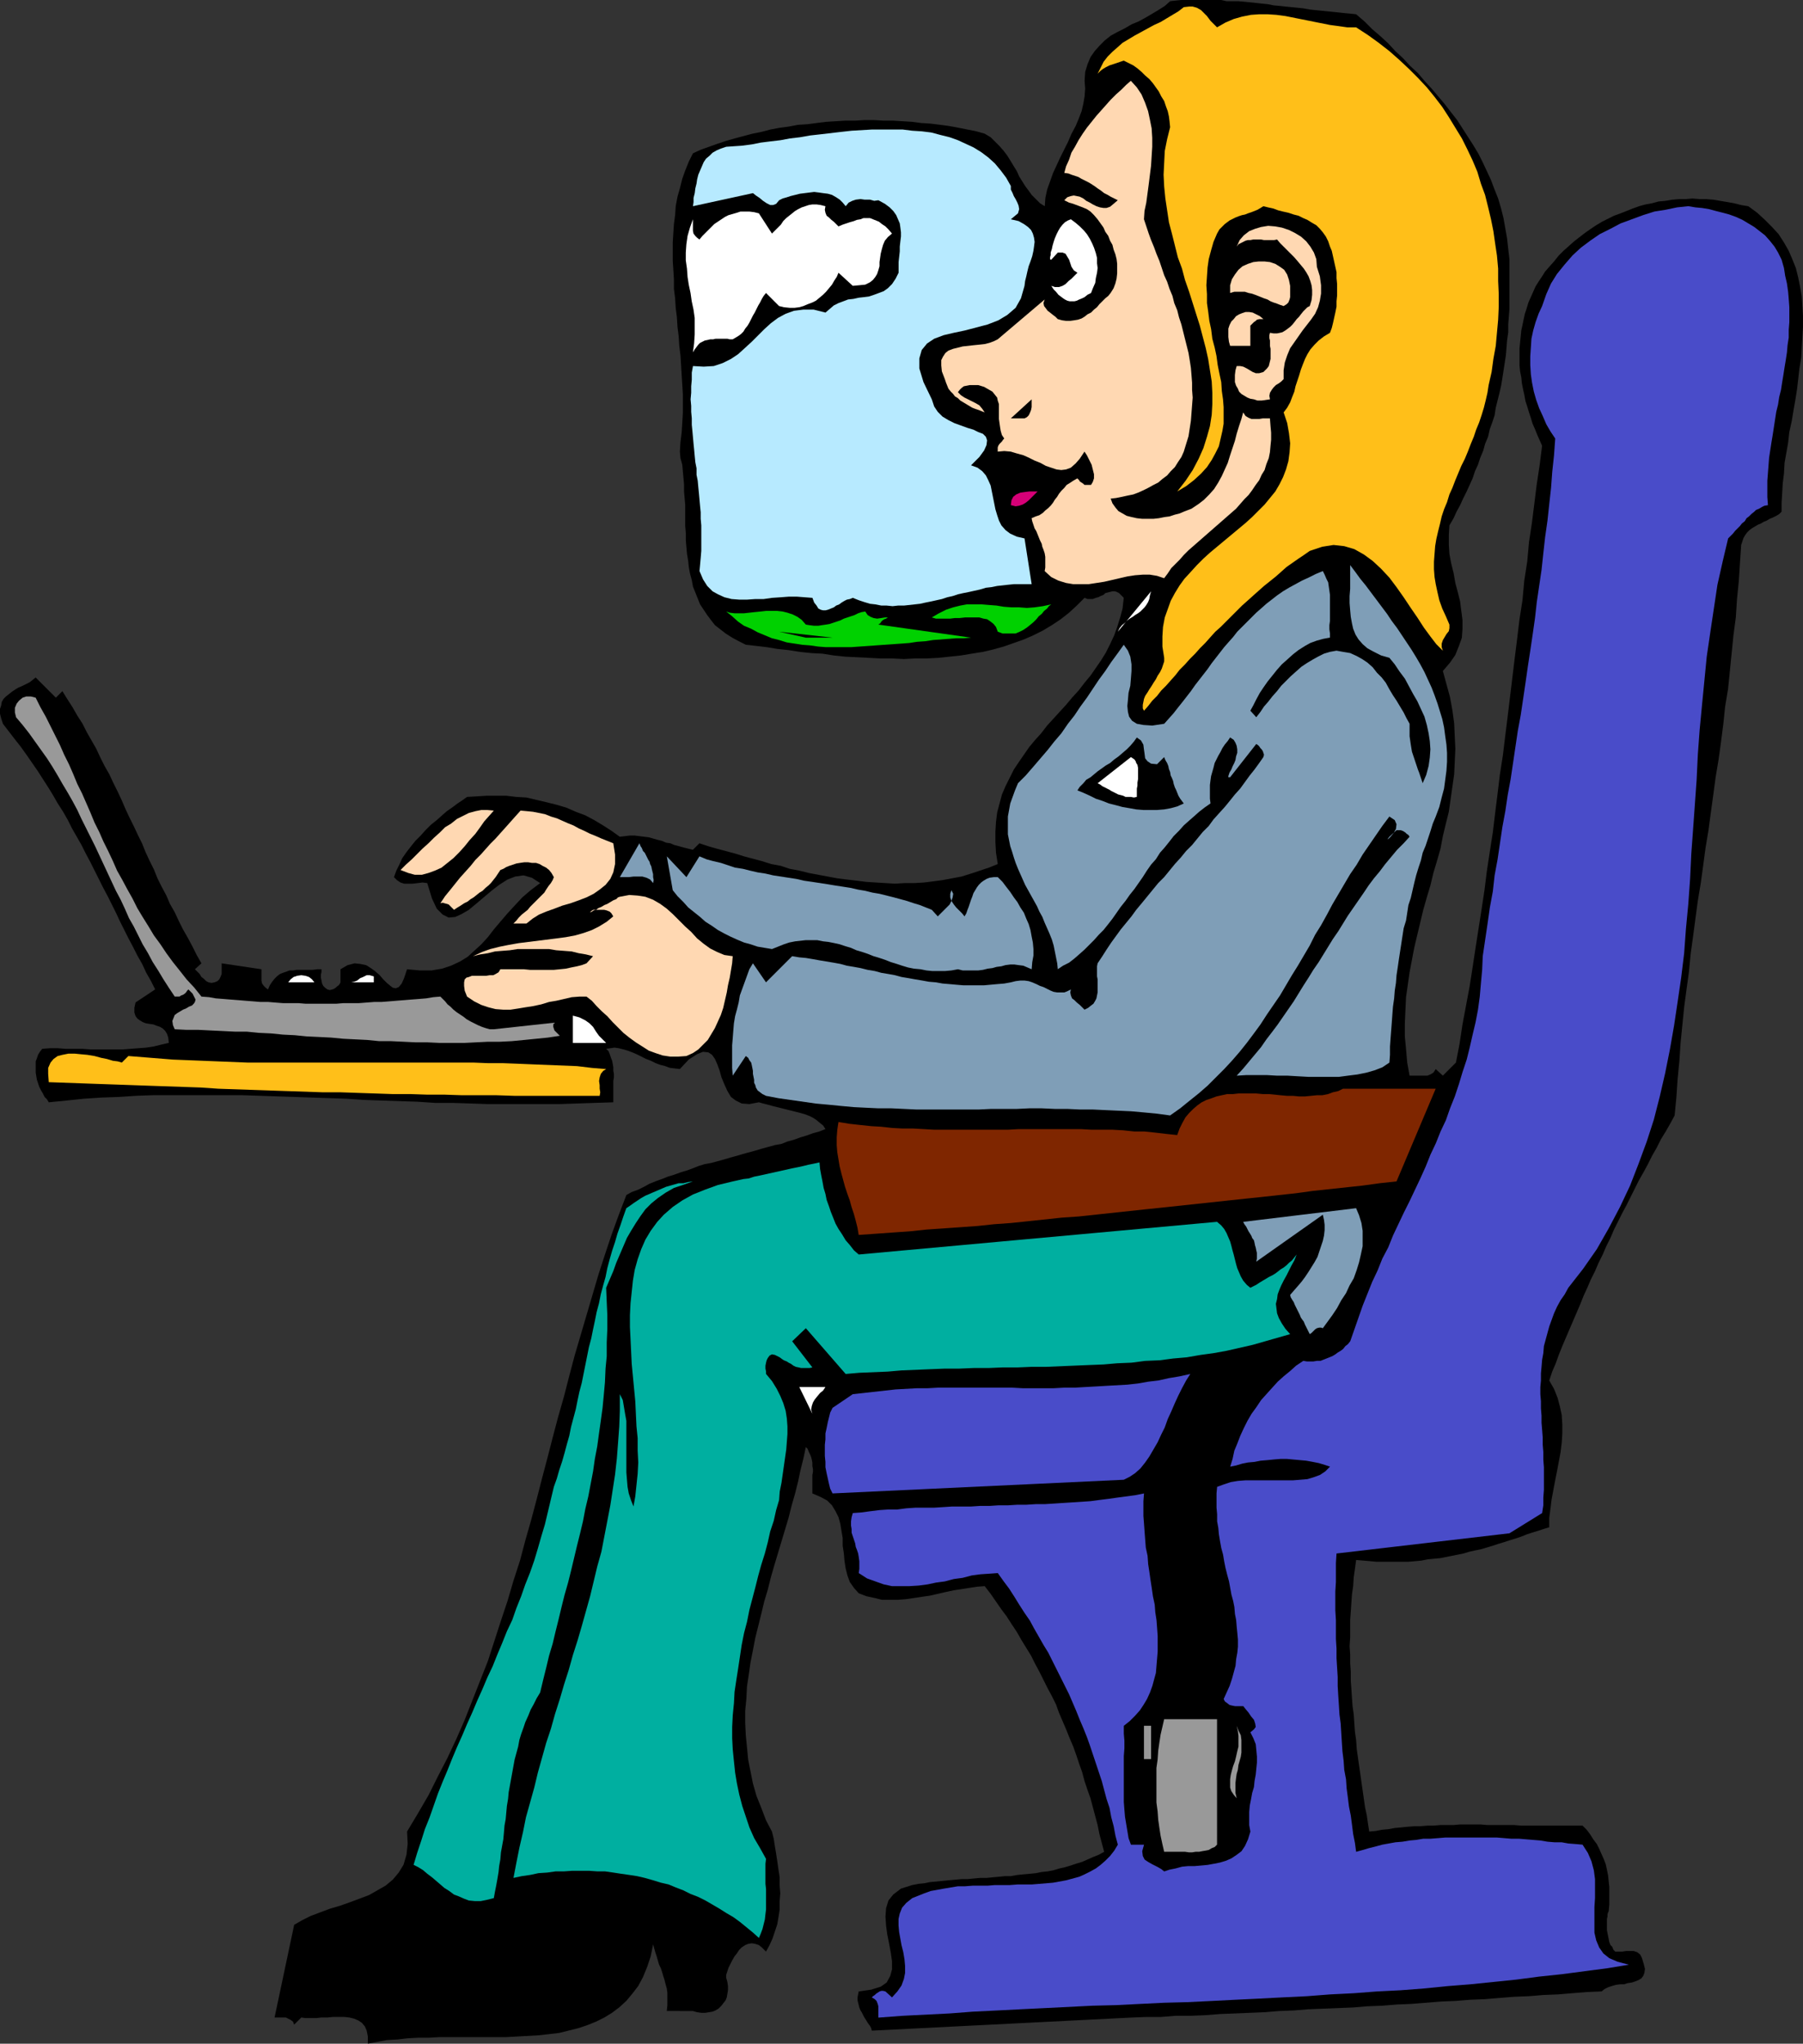 <?xml version="1.0" encoding="UTF-8" standalone="no"?>
<svg
   version="1.0"
   width="129.724mm"
   height="147.034mm"
   id="svg44"
   sodipodi:docname="Airline Passenger 02.wmf"
   xmlns:inkscape="http://www.inkscape.org/namespaces/inkscape"
   xmlns:sodipodi="http://sodipodi.sourceforge.net/DTD/sodipodi-0.dtd"
   xmlns="http://www.w3.org/2000/svg"
   xmlns:svg="http://www.w3.org/2000/svg">
  <rect width="100%" height="100%" fill="#333333" stroke="none"/>
  <sodipodi:namedview
     id="namedview44"
     pagecolor="#ffffff"
     bordercolor="#000000"
     borderopacity="0.25"
     inkscape:showpageshadow="2"
     inkscape:pageopacity="0.0"
     inkscape:pagecheckerboard="0"
     inkscape:deskcolor="#d1d1d1"
     inkscape:document-units="mm" />
  <defs
     id="defs1">
    <pattern
       id="WMFhbasepattern"
       patternUnits="userSpaceOnUse"
       width="6"
       height="6"
       x="0"
       y="0" />
  </defs>
  <path
     style="fill:#000000;fill-opacity:1;fill-rule:evenodd;stroke:none"
     d="m 368.771,3.878 2.262,1.939 2.101,2.101 2.262,1.939 2.101,1.939 1.939,2.101 2.101,1.939 1.939,2.101 2.101,1.939 1.778,2.101 1.939,2.101 1.778,2.101 1.778,2.101 1.616,2.101 1.778,2.262 1.454,2.262 1.454,2.262 1.454,2.262 1.454,2.424 1.131,2.262 1.131,2.424 1.131,2.424 0.97,2.585 0.97,2.424 0.808,2.747 0.646,2.585 0.485,2.747 0.485,2.747 0.323,2.909 0.323,2.747 v 2.909 3.07 3.232 2.101 2.262 l -0.162,2.101 -0.162,2.101 v 2.101 l -0.323,2.262 -0.162,2.101 -0.162,1.939 -0.323,2.101 -0.323,2.101 -0.323,2.101 -0.323,1.939 -0.485,2.101 -0.485,1.939 -0.485,1.939 -0.323,2.101 -0.646,1.939 -0.646,1.778 -0.485,2.101 -0.808,1.939 -0.485,1.778 -0.808,1.939 -0.646,1.939 -0.808,1.778 -0.646,1.939 -0.808,1.778 -0.808,1.778 -0.97,1.939 -0.808,1.778 -0.97,1.778 -0.808,1.778 -1.131,1.939 -0.162,2.586 v 2.585 l 0.162,2.585 0.485,2.586 0.646,2.585 0.485,2.747 0.646,2.424 0.646,2.585 0.323,2.586 0.323,2.424 v 2.424 l -0.162,2.424 -0.808,2.262 -0.97,2.424 -1.454,2.101 -1.939,2.262 0.97,3.555 0.97,3.555 0.646,3.555 0.485,3.555 0.162,3.555 0.162,3.393 -0.162,3.555 -0.162,3.393 -0.485,3.393 -0.485,3.393 -0.485,3.393 -0.808,3.232 -0.808,3.393 -0.646,3.393 -0.97,3.393 -0.97,3.232 -0.808,3.393 -0.97,3.232 -0.97,3.393 -0.808,3.393 -0.808,3.393 -0.808,3.393 -0.646,3.393 -0.646,3.393 -0.485,3.393 -0.485,3.393 -0.162,3.555 -0.162,3.555 v 3.555 l 0.323,3.393 0.323,3.717 0.646,3.555 h 0.97 0.808 1.131 0.97 0.97 l 0.808,-0.323 0.808,-0.485 0.646,-0.97 1.939,1.778 3.555,-3.555 0.97,-5.009 0.808,-5.333 0.97,-5.171 0.97,-5.171 0.808,-5.171 0.808,-5.333 0.808,-5.171 0.808,-5.171 0.808,-5.333 0.646,-5.171 0.808,-5.333 0.808,-5.171 0.646,-5.333 0.646,-5.171 0.646,-5.333 0.808,-5.171 0.646,-5.333 0.646,-5.171 0.646,-5.333 0.646,-5.333 0.646,-5.333 0.646,-5.171 0.646,-5.333 0.808,-5.171 0.485,-5.333 0.808,-5.171 0.485,-5.333 0.808,-5.333 0.646,-5.171 0.646,-5.171 0.808,-5.333 0.646,-5.171 -0.646,-1.454 -0.646,-1.454 -0.646,-1.616 -0.646,-1.454 -0.485,-1.616 -0.485,-1.454 -0.485,-1.616 -0.485,-1.454 -0.323,-1.778 -0.323,-1.454 -0.323,-1.616 -0.162,-1.616 -0.323,-1.616 -0.162,-1.616 v -1.454 -1.778 -1.454 l 0.162,-1.616 0.162,-1.616 0.162,-1.616 0.323,-1.454 0.323,-1.616 0.323,-1.454 0.485,-1.454 0.485,-1.616 0.646,-1.454 0.646,-1.454 0.646,-1.454 0.808,-1.293 0.97,-1.454 0.808,-1.293 1.131,-1.293 1.293,-1.454 1.293,-1.616 1.293,-1.293 1.454,-1.293 1.454,-1.293 1.454,-1.131 1.454,-1.131 1.616,-1.131 1.454,-0.97 1.616,-0.97 1.616,-0.808 1.616,-0.808 1.778,-0.646 1.616,-0.646 1.616,-0.646 1.778,-0.646 1.778,-0.485 1.778,-0.323 1.778,-0.485 1.778,-0.162 1.939,-0.323 1.939,-0.162 h 1.778 l 1.778,-0.162 1.939,0.162 h 1.778 l 1.939,0.162 1.939,0.323 1.939,0.323 1.778,0.323 1.939,0.485 1.939,0.323 2.424,1.778 2.101,1.939 1.939,1.939 1.778,1.939 1.454,2.262 1.293,2.262 0.97,2.262 0.97,2.424 0.646,2.585 0.485,2.424 0.485,2.747 0.162,2.585 0.162,2.747 v 2.909 l -0.162,2.747 -0.162,2.747 -0.162,2.909 -0.485,2.909 -0.323,2.909 -0.323,2.747 -0.485,3.07 -0.485,2.747 -0.485,2.909 -0.646,2.909 -0.323,2.909 -0.485,2.747 -0.485,2.747 -0.162,2.909 -0.323,2.585 -0.162,2.747 -0.162,2.585 v 2.424 l -0.646,0.646 -0.808,0.485 -0.97,0.485 -0.808,0.323 -0.808,0.485 -0.808,0.323 -0.808,0.485 -0.808,0.323 -0.808,0.485 -0.808,0.485 -0.646,0.485 -0.646,0.646 -0.485,0.646 -0.485,0.808 -0.323,0.97 -0.323,0.97 -0.323,4.848 -0.323,5.009 -0.485,4.848 -0.323,5.009 -0.646,4.848 -0.485,4.848 -0.485,4.848 -0.485,4.848 -0.808,4.848 -0.485,4.686 -0.646,5.009 -0.646,4.686 -0.808,4.848 -0.646,4.848 -0.646,4.686 -0.646,4.848 -0.808,4.848 -0.646,4.848 -0.646,4.686 -0.808,4.848 -0.646,4.848 -0.646,4.848 -0.646,4.686 -0.485,5.009 -0.646,4.686 -0.646,4.848 -0.485,4.848 -0.485,4.848 -0.323,4.848 -0.485,5.009 -0.323,4.848 -0.485,5.009 -1.131,2.101 -1.293,2.262 -1.293,2.101 -1.131,2.262 -1.293,2.262 -1.131,2.262 -1.131,2.101 -1.293,2.262 -1.131,2.262 -1.131,2.262 -1.131,2.262 -1.131,2.101 -1.131,2.262 -1.131,2.262 -0.97,2.262 -1.131,2.262 -0.97,2.262 -1.131,2.262 -0.97,2.262 -1.131,2.262 -0.97,2.262 -0.97,2.101 -0.97,2.424 -0.97,2.262 -0.97,2.262 -0.97,2.262 -0.97,2.262 -0.97,2.262 -0.97,2.424 -0.808,2.262 -0.97,2.262 -0.808,2.424 1.293,2.262 0.97,2.424 0.646,2.424 0.485,2.262 0.162,2.586 v 2.424 l -0.162,2.585 -0.323,2.586 -0.485,2.585 -0.485,2.585 -0.485,2.424 -0.485,2.586 -0.485,2.585 -0.323,2.586 -0.323,2.424 v 2.585 l -1.616,0.485 -1.454,0.485 -1.616,0.485 -1.454,0.485 -1.616,0.646 -1.454,0.485 -1.616,0.485 -1.454,0.485 -1.616,0.485 -1.454,0.485 -1.616,0.485 -1.616,0.485 -1.616,0.323 -1.454,0.323 -1.616,0.485 -1.616,0.323 -1.616,0.323 -1.616,0.323 -1.616,0.323 -1.778,0.162 -1.616,0.162 -1.616,0.323 -1.778,0.162 -1.778,0.162 h -1.616 -1.616 -1.939 -1.616 -1.939 l -1.778,-0.162 -1.778,-0.162 -1.939,-0.162 -0.323,2.424 -0.323,2.262 -0.162,2.424 -0.323,2.262 -0.162,2.262 -0.162,2.424 -0.162,2.262 v 2.424 2.262 l -0.162,2.424 0.162,2.262 v 2.424 l 0.162,2.262 v 2.424 l 0.162,2.262 0.162,2.424 0.162,2.262 0.323,2.262 0.162,2.424 0.162,2.262 0.323,2.262 0.162,2.424 0.323,2.262 0.323,2.262 0.323,2.262 0.323,2.262 0.323,2.262 0.323,2.262 0.323,2.262 0.485,2.262 0.323,2.262 0.323,2.101 1.778,-0.162 1.616,-0.323 1.778,-0.162 1.778,-0.323 1.778,-0.162 1.616,-0.162 1.939,-0.162 h 1.616 l 1.939,-0.162 h 1.616 l 1.939,-0.162 h 1.778 1.778 l 1.778,-0.162 h 1.939 1.778 1.778 l 1.939,0.162 h 1.778 1.939 1.778 1.778 l 1.939,0.162 h 1.778 1.939 1.778 1.939 1.778 1.939 1.778 1.939 1.778 l 1.131,1.131 0.97,1.293 0.808,1.293 0.97,1.293 0.646,1.293 0.646,1.454 0.646,1.454 0.485,1.293 0.323,1.454 0.323,1.616 0.162,1.616 0.162,1.454 v 1.616 1.616 1.616 l -0.162,1.778 -0.162,0.323 -0.162,0.485 v 0.646 l -0.162,0.646 v 0.808 0.646 0.808 0.808 l 0.162,0.808 0.162,0.808 0.162,0.808 0.162,0.808 0.323,0.808 0.485,0.485 0.323,0.808 0.485,0.485 h 0.97 0.97 l 0.97,-0.162 h 1.131 0.97 l 0.97,0.323 0.808,0.646 0.485,0.97 0.485,1.616 0.323,1.293 -0.162,1.131 -0.323,0.808 -0.485,0.646 -0.808,0.485 -0.808,0.323 -0.97,0.323 -1.131,0.162 -0.97,0.323 h -1.131 l -1.131,0.162 -1.131,0.323 -0.97,0.323 -0.97,0.485 -0.808,0.646 -3.878,0.162 -4.04,0.323 -3.878,0.323 -4.04,0.162 -3.878,0.323 -4.04,0.162 -4.04,0.323 -3.878,0.323 -4.04,0.162 -4.04,0.323 -3.878,0.162 -4.04,0.323 -4.04,0.323 -3.878,0.162 -4.04,0.323 -4.04,0.162 -3.878,0.323 -4.04,0.162 -4.04,0.162 -4.04,0.162 -4.04,0.323 -4.04,0.162 -3.878,0.323 -4.04,0.162 -4.04,0.162 -4.04,0.162 -4.04,0.323 -4.04,0.162 h -4.04 l -4.04,0.323 h -4.04 l -4.04,0.162 -70.458,3.555 -0.162,-0.646 -0.323,-0.646 -0.485,-0.646 -0.323,-0.485 -0.485,-0.808 -0.323,-0.485 -0.323,-0.646 -0.323,-0.646 -0.323,-0.485 -0.323,-0.808 -0.162,-0.646 -0.162,-0.646 -0.162,-0.646 v -0.808 l 0.162,-0.808 0.162,-0.808 3.394,-0.485 2.586,-0.808 1.616,-1.131 0.97,-1.778 0.485,-1.778 v -2.262 l -0.323,-2.262 -0.485,-2.585 -0.485,-2.424 -0.323,-2.424 -0.162,-2.424 0.162,-2.262 0.646,-2.101 1.293,-1.616 2.101,-1.616 3.07,-0.97 1.616,-0.323 1.616,-0.162 1.616,-0.323 1.778,-0.162 1.616,-0.162 1.616,-0.162 1.778,-0.162 1.778,-0.162 h 1.616 l 1.616,-0.162 1.778,-0.162 h 1.778 l 1.616,-0.162 1.778,-0.162 1.616,-0.162 h 1.616 l 1.778,-0.323 1.616,-0.162 1.778,-0.162 1.616,-0.162 1.616,-0.323 1.616,-0.162 1.616,-0.323 1.616,-0.485 1.454,-0.323 1.616,-0.485 1.454,-0.485 1.616,-0.485 1.454,-0.646 1.454,-0.646 1.616,-0.646 1.454,-0.808 -0.646,-2.424 -0.646,-2.424 -0.485,-2.424 -0.646,-2.424 -0.646,-2.424 -0.646,-2.424 -0.808,-2.262 -0.808,-2.424 -0.646,-2.424 -0.808,-2.262 -0.808,-2.424 -0.808,-2.262 -0.97,-2.262 -0.97,-2.424 -0.97,-2.262 -0.97,-2.262 -0.808,-2.262 -1.131,-2.262 -1.131,-2.101 -1.131,-2.262 -1.131,-2.262 -1.131,-2.101 -1.131,-2.262 -1.293,-2.101 -1.293,-2.101 -1.293,-2.262 -1.293,-1.939 -1.454,-2.262 -1.454,-1.939 -1.454,-2.101 -1.454,-2.101 -1.616,-2.101 -2.101,0.162 -2.101,0.323 -2.101,0.323 -2.101,0.323 -2.262,0.485 -2.101,0.485 -2.101,0.485 -2.262,0.323 -2.101,0.323 -2.262,0.323 -2.101,0.162 h -2.101 -2.262 l -1.939,-0.485 -2.262,-0.485 -2.101,-0.808 -1.293,-1.454 -1.131,-1.616 -0.646,-1.778 -0.485,-1.939 -0.323,-2.101 -0.162,-1.939 -0.323,-2.101 v -2.101 l -0.323,-1.939 -0.323,-1.939 -0.485,-1.778 -0.808,-1.616 -0.97,-1.616 -1.293,-1.293 -1.778,-0.97 -2.262,-0.97 v -0.646 -0.808 -0.97 -0.808 -0.808 -0.97 l 0.162,-0.808 v -0.808 l -0.162,-0.808 v -0.97 l -0.162,-0.808 -0.162,-0.646 -0.323,-0.808 -0.323,-0.646 -0.323,-0.808 -0.485,-0.485 -0.646,3.07 -0.808,3.232 -0.646,3.07 -0.808,3.232 -0.97,3.393 -0.808,3.232 -0.97,3.232 -0.97,3.232 -0.97,3.232 -0.97,3.232 -0.97,3.393 -0.808,3.232 -0.97,3.232 -0.808,3.393 -0.808,3.232 -0.808,3.232 -0.646,3.393 -0.646,3.232 -0.485,3.393 -0.485,3.232 -0.162,3.232 -0.323,3.393 v 3.232 l 0.162,3.393 0.323,3.232 0.323,3.393 0.646,3.232 0.646,3.232 0.97,3.393 1.293,3.232 1.293,3.393 1.616,3.07 0.485,1.939 0.323,2.101 0.323,1.939 0.323,2.101 0.323,2.262 0.323,2.101 v 2.262 l 0.162,2.101 -0.162,2.101 v 2.262 l -0.323,2.101 -0.323,1.939 -0.646,1.939 -0.646,1.939 -0.808,1.778 -0.97,1.778 -1.131,-1.131 -0.808,-0.646 -0.97,-0.323 -0.97,-0.162 -0.97,0.162 -0.808,0.323 -0.97,0.646 -0.646,0.646 -0.646,0.97 -0.646,0.808 -0.646,1.131 -0.485,0.97 -0.485,0.97 -0.323,0.97 -0.323,0.97 v 0.808 l 0.323,1.131 0.162,1.131 v 1.131 l -0.162,0.97 -0.162,0.97 -0.323,0.808 -0.646,0.808 -0.485,0.646 -0.808,0.808 -0.808,0.485 -0.808,0.323 -0.97,0.162 -0.97,0.162 h -1.131 l -1.131,-0.162 -1.131,-0.323 H 181.315 l 0.162,-1.454 v -1.293 -1.131 -1.131 l -0.162,-1.131 -0.323,-1.131 -0.323,-1.293 -0.323,-0.97 -0.323,-1.131 -0.323,-0.97 -0.485,-0.97 -0.323,-1.131 -0.323,-1.131 -0.323,-0.97 -0.323,-1.131 -0.323,-1.131 -0.646,3.232 -0.97,2.909 -1.131,2.747 -1.293,2.424 -1.616,2.101 -1.616,1.939 -1.939,1.778 -1.939,1.454 -2.101,1.293 -2.262,1.131 -2.424,0.97 -2.424,0.808 -2.586,0.646 -2.586,0.646 -2.747,0.323 -2.909,0.323 -2.909,0.162 -2.909,0.162 -2.909,0.162 h -3.07 -2.909 -3.07 -3.07 -2.909 -3.07 l -2.909,0.162 h -2.909 l -2.909,0.162 -2.747,0.323 -2.909,0.162 -2.586,0.485 -2.586,0.485 v -1.939 l -0.323,-1.616 -0.485,-1.131 -0.808,-0.97 -0.97,-0.646 -1.131,-0.485 -1.293,-0.323 -1.454,-0.162 h -1.454 -1.454 l -1.616,0.162 h -1.616 l -1.454,0.162 h -1.454 -1.454 l -1.131,-0.162 -1.939,1.939 -0.323,-0.808 -0.646,-0.485 -0.646,-0.323 -0.646,-0.323 h -0.808 -0.808 -0.808 -0.646 l 5.333,-25.209 2.262,-1.293 2.262,-1.131 2.586,-0.97 2.586,-0.97 2.747,-0.808 2.747,-0.97 2.586,-0.97 2.586,-0.97 2.262,-1.293 2.262,-1.293 1.939,-1.616 1.616,-1.939 1.293,-2.101 0.808,-2.747 0.323,-2.909 -0.162,-3.393 2.909,-4.848 2.909,-5.009 2.586,-5.171 2.586,-5.009 2.424,-5.171 2.262,-5.171 2.101,-5.333 2.101,-5.333 2.101,-5.333 1.778,-5.494 1.778,-5.494 1.778,-5.333 1.616,-5.494 1.778,-5.494 1.454,-5.494 1.616,-5.656 1.454,-5.494 1.454,-5.656 1.454,-5.494 1.454,-5.656 1.454,-5.494 1.616,-5.656 1.454,-5.656 1.454,-5.494 1.616,-5.494 1.616,-5.494 1.616,-5.494 1.616,-5.494 1.778,-5.494 1.778,-5.333 1.939,-5.333 2.101,-5.494 1.454,-0.808 1.778,-0.646 1.616,-0.808 1.454,-0.808 1.616,-0.646 1.778,-0.646 1.616,-0.646 1.616,-0.485 1.778,-0.646 1.616,-0.485 1.778,-0.646 1.616,-0.646 1.616,-0.485 1.778,-0.323 1.778,-0.485 1.778,-0.485 1.616,-0.485 1.778,-0.485 1.616,-0.485 1.778,-0.485 1.778,-0.485 1.616,-0.485 1.778,-0.485 1.778,-0.485 1.778,-0.323 1.616,-0.646 1.778,-0.485 1.778,-0.646 1.616,-0.485 1.778,-0.646 1.778,-0.485 1.616,-0.646 -0.646,-0.97 -0.808,-0.646 -0.97,-0.808 -0.97,-0.646 -0.97,-0.485 -1.293,-0.485 -1.131,-0.323 -1.293,-0.323 -1.293,-0.323 -1.293,-0.323 -1.293,-0.323 -1.293,-0.323 -1.293,-0.323 -1.131,-0.323 -1.293,-0.323 -1.131,-0.323 -2.586,0.485 -2.101,-0.162 -1.616,-0.808 -1.293,-0.97 -0.97,-1.616 -0.808,-1.778 -0.808,-1.939 -0.485,-1.778 -0.646,-1.778 -0.646,-1.454 -0.808,-1.131 -0.97,-0.646 -1.454,-0.162 -1.616,0.646 -2.262,1.454 -2.424,2.585 -1.454,-0.162 -1.293,-0.162 -1.293,-0.485 -1.293,-0.323 -1.293,-0.485 -1.293,-0.646 -1.293,-0.485 -1.293,-0.646 -1.293,-0.646 -1.131,-0.485 -1.293,-0.485 -1.131,-0.323 -1.293,-0.323 -1.131,-0.162 -1.131,0.162 -1.131,0.162 0.646,0.646 0.323,0.808 0.323,0.97 0.323,0.808 0.162,0.808 0.162,0.97 v 0.97 l 0.162,0.808 v 0.97 l -0.162,0.97 v 0.97 0.97 0.97 0.97 0.97 0.97 l -5.01,0.162 -4.848,0.162 -4.848,0.162 h -4.848 -4.848 -4.848 -4.848 l -4.686,-0.162 -5.01,-0.162 h -4.686 l -4.848,-0.323 -4.848,-0.162 -4.848,-0.162 -4.686,-0.162 -4.848,-0.323 -4.686,-0.162 -4.848,-0.162 -4.686,-0.162 -4.848,-0.162 -4.686,-0.162 -4.848,-0.162 h -4.686 -4.848 -4.686 -4.686 -4.848 l -4.686,0.162 -4.848,0.323 -4.686,0.162 -4.848,0.323 -4.686,0.485 -4.848,0.485 -0.485,-0.808 -0.646,-0.646 -0.485,-0.97 -0.485,-0.808 -0.485,-0.97 -0.323,-0.97 -0.323,-0.97 -0.162,-0.97 -0.162,-0.97 v -0.97 -0.97 -1.131 l 0.323,-0.808 0.323,-0.97 0.485,-0.808 0.646,-0.808 2.101,-0.162 h 2.101 l 2.101,0.162 h 2.262 2.262 l 2.262,0.162 h 2.101 2.262 2.262 2.262 l 2.101,-0.162 2.101,-0.162 2.101,-0.162 2.101,-0.323 1.939,-0.485 2.101,-0.485 -0.162,-1.454 -0.323,-0.97 -0.485,-0.808 -0.646,-0.646 -0.808,-0.485 -0.97,-0.323 -0.808,-0.323 -1.131,-0.162 -0.97,-0.162 -0.808,-0.323 -0.808,-0.485 -0.646,-0.485 -0.485,-0.646 -0.323,-0.97 v -1.293 l 0.323,-1.454 5.333,-3.555 -1.131,-2.262 -1.293,-2.262 -1.131,-2.424 -1.293,-2.262 -1.131,-2.262 -1.293,-2.424 -1.131,-2.262 -1.131,-2.262 -1.131,-2.424 -1.131,-2.262 -1.131,-2.262 -1.293,-2.424 -1.131,-2.262 -1.131,-2.262 -1.131,-2.262 -1.293,-2.424 -1.131,-2.262 -1.293,-2.262 -1.293,-2.262 -1.131,-2.262 -1.293,-2.262 -1.454,-2.262 -1.293,-2.262 -1.293,-2.101 -1.454,-2.262 -1.454,-2.262 -1.454,-2.101 -1.454,-2.101 -1.616,-2.262 L 4.04,201.022 2.424,198.921 0.808,196.821 0.323,195.366 0,194.074 v -1.293 l 0.323,-0.97 0.162,-0.97 0.485,-0.808 0.646,-0.646 0.808,-0.646 0.808,-0.646 0.97,-0.646 0.808,-0.485 1.131,-0.485 0.97,-0.485 0.97,-0.485 0.808,-0.646 0.808,-0.646 5.494,5.494 1.778,-1.778 1.293,2.101 1.454,2.262 1.293,2.262 1.454,2.262 1.131,2.262 1.293,2.262 1.293,2.262 1.131,2.424 1.131,2.262 1.293,2.262 1.131,2.424 1.131,2.262 1.131,2.424 0.97,2.262 1.131,2.424 1.131,2.262 1.131,2.424 1.131,2.262 0.97,2.424 1.131,2.424 1.131,2.262 0.97,2.424 1.131,2.262 1.293,2.424 0.97,2.262 1.293,2.262 1.131,2.424 1.131,2.262 1.293,2.262 1.293,2.424 1.131,2.262 1.293,2.262 -1.778,1.616 0.646,0.646 0.646,0.646 0.485,0.808 0.646,0.485 0.646,0.646 0.646,0.323 0.808,0.162 0.808,-0.162 0.808,-0.323 0.485,-0.485 0.323,-0.646 0.323,-0.808 v -0.808 -0.808 -0.646 -0.646 l 10.827,1.616 v 0.808 0.646 0.808 0.808 l 0.162,0.808 0.485,0.646 0.485,0.485 0.646,0.485 0.485,-1.131 0.646,-0.97 0.646,-0.808 0.646,-0.646 0.808,-0.646 0.808,-0.323 0.97,-0.323 0.808,-0.323 h 0.97 l 0.97,-0.162 h 1.131 0.97 1.131 1.131 l 1.293,-0.162 h 1.131 v 0.808 l -0.162,0.646 v 0.808 l 0.162,0.808 0.162,0.808 0.323,0.646 0.485,0.485 0.646,0.485 0.646,0.162 0.646,-0.162 0.485,-0.162 0.485,-0.323 0.323,-0.323 0.485,-0.323 0.323,-0.485 0.162,-0.323 v -3.555 l 1.939,-1.131 1.939,-0.485 1.454,0.162 1.616,0.323 1.293,0.808 1.131,0.808 1.293,1.131 0.97,1.131 0.97,0.97 0.97,0.808 0.646,0.485 0.808,0.162 0.808,-0.323 0.808,-0.97 0.646,-1.454 0.808,-2.424 3.555,0.323 h 3.07 l 2.909,-0.485 2.424,-0.808 2.424,-1.131 2.101,-1.293 1.778,-1.616 1.939,-1.778 1.778,-1.939 1.616,-2.101 1.778,-2.101 1.939,-2.262 1.939,-2.101 2.101,-2.262 2.262,-1.939 2.586,-1.939 -2.262,-1.454 -2.262,-0.646 -2.262,0.323 -2.101,0.808 -2.262,1.454 -2.101,1.616 -2.101,1.778 -2.101,1.778 -1.939,1.616 -1.939,1.131 -1.778,0.808 -1.778,0.162 -1.616,-0.808 -1.616,-1.616 -1.293,-2.747 -1.293,-4.201 -1.293,-0.162 -1.293,0.162 -1.293,0.162 h -1.131 -1.293 l -0.97,-0.323 -0.97,-0.646 -0.808,-0.808 0.646,-1.778 0.808,-1.616 0.808,-1.778 1.131,-1.616 1.131,-1.454 1.293,-1.616 1.454,-1.454 1.293,-1.454 1.454,-1.454 1.616,-1.293 1.454,-1.293 1.293,-1.131 1.616,-1.131 1.293,-0.97 1.454,-0.97 1.131,-0.808 2.747,-0.162 2.586,-0.162 h 2.586 2.747 l 2.747,0.323 2.747,0.162 2.747,0.646 2.747,0.646 2.586,0.646 2.747,0.808 2.586,1.131 2.586,0.97 2.424,1.293 2.424,1.454 2.262,1.454 2.262,1.616 1.454,-0.162 1.293,-0.162 h 1.293 l 1.293,0.162 1.293,0.162 1.293,0.162 1.131,0.323 1.131,0.323 1.293,0.323 1.131,0.485 1.131,0.162 1.131,0.485 1.293,0.323 1.131,0.323 1.293,0.323 1.293,0.323 1.778,-1.778 2.424,0.808 2.262,0.646 2.424,0.646 2.424,0.646 2.586,0.808 2.424,0.646 2.424,0.646 2.586,0.808 2.586,0.485 2.424,0.808 2.586,0.485 2.586,0.646 2.586,0.485 2.586,0.485 2.586,0.485 2.586,0.323 2.747,0.323 2.586,0.323 2.586,0.162 2.586,0.162 2.586,0.162 2.586,-0.162 h 2.586 l 2.747,-0.162 2.586,-0.323 2.424,-0.323 2.586,-0.485 2.586,-0.485 2.586,-0.808 2.424,-0.808 2.424,-0.808 2.424,-0.97 -0.485,-3.07 -0.162,-2.909 v -2.909 l 0.162,-2.586 0.323,-2.585 0.646,-2.424 0.646,-2.424 0.97,-2.262 1.131,-2.262 1.131,-2.262 1.293,-1.939 1.454,-2.101 1.454,-2.101 1.616,-1.939 1.616,-1.778 1.616,-2.101 1.778,-1.939 1.616,-1.778 1.778,-1.939 1.616,-1.939 1.778,-1.939 1.616,-2.101 1.616,-1.939 1.454,-2.101 1.454,-2.101 1.293,-2.101 1.131,-2.262 1.131,-2.424 0.808,-2.262 0.808,-2.586 0.646,-2.424 0.323,-2.909 -0.646,-0.646 -0.646,-0.646 -0.646,-0.323 -0.485,-0.162 h -0.646 l -0.646,0.162 -0.646,0.162 -0.646,0.162 -0.485,0.485 -0.808,0.323 -0.646,0.323 -0.646,0.162 -0.808,0.323 h -0.646 -0.808 l -0.808,-0.323 -2.101,2.101 -2.101,1.939 -2.262,1.778 -2.424,1.616 -2.424,1.454 -2.586,1.293 -2.586,1.131 -2.747,0.97 -2.747,0.97 -2.909,0.808 -2.747,0.646 -3.07,0.485 -2.909,0.485 -3.07,0.323 -3.07,0.323 -3.07,0.162 h -3.232 l -3.07,0.162 -3.232,-0.162 h -3.232 l -3.07,-0.162 -3.232,-0.162 -3.232,-0.162 -3.07,-0.323 -3.07,-0.485 -3.07,-0.162 -3.07,-0.323 -3.07,-0.485 -3.07,-0.323 -2.909,-0.485 -2.747,-0.323 -2.909,-0.323 -1.939,-0.97 -1.778,-0.97 -1.778,-1.131 -1.454,-1.131 -1.454,-1.131 -1.131,-1.454 -0.97,-1.293 -0.97,-1.454 -0.97,-1.454 -0.646,-1.616 -0.646,-1.616 -0.646,-1.616 -0.323,-1.778 -0.485,-1.778 -0.323,-1.778 -0.162,-1.616 -0.323,-1.939 -0.162,-1.778 -0.162,-1.939 v -1.939 l -0.162,-1.939 v -1.778 -1.939 -1.939 l -0.162,-1.939 -0.162,-1.778 v -1.939 l -0.162,-1.778 -0.162,-1.778 -0.162,-1.778 -0.485,-1.778 -0.162,-1.778 0.162,-2.585 0.323,-2.585 0.162,-2.586 0.162,-2.747 v -2.424 -2.747 l -0.162,-2.586 -0.162,-2.585 -0.162,-2.747 -0.162,-2.585 -0.323,-2.585 -0.162,-2.585 -0.323,-2.585 -0.162,-2.585 -0.323,-2.585 -0.162,-2.585 -0.323,-2.585 v -2.585 l -0.162,-2.585 -0.162,-2.424 v -2.585 -2.424 l 0.162,-2.585 0.162,-2.424 0.323,-2.424 0.162,-2.424 0.485,-2.585 0.646,-2.262 0.646,-2.585 0.808,-2.262 0.97,-2.424 1.131,-2.262 2.101,-0.97 2.262,-0.808 2.262,-0.808 2.424,-0.808 2.262,-0.646 2.424,-0.646 2.424,-0.646 2.424,-0.485 2.424,-0.646 2.586,-0.485 2.424,-0.323 2.586,-0.485 2.586,-0.162 2.424,-0.323 2.586,-0.323 2.586,-0.162 2.586,-0.162 h 2.747 l 2.586,-0.162 h 2.424 l 2.747,0.162 h 2.586 l 2.586,0.162 2.586,0.162 2.424,0.323 2.586,0.162 2.586,0.323 2.424,0.323 2.586,0.485 2.424,0.485 2.424,0.485 2.262,0.646 1.616,0.97 1.293,1.293 1.131,1.131 1.131,1.293 0.97,1.293 0.808,1.293 0.97,1.616 0.808,1.293 0.646,1.454 0.808,1.293 0.808,1.293 0.97,1.293 0.808,1.131 1.131,1.131 1.131,1.131 1.293,0.808 0.162,-2.262 0.485,-2.262 0.808,-2.262 0.808,-2.262 0.97,-2.101 0.97,-2.101 1.131,-2.262 0.97,-1.939 0.97,-2.262 1.131,-2.101 0.808,-1.939 0.808,-2.101 0.485,-2.101 0.323,-1.939 0.162,-2.101 -0.162,-2.101 0.162,-2.424 0.646,-2.101 0.808,-1.939 1.131,-1.616 1.293,-1.454 1.454,-1.454 1.616,-1.293 1.778,-0.97 1.939,-0.97 1.939,-1.131 1.939,-0.808 1.778,-0.97 1.939,-1.131 1.616,-0.97 1.778,-1.131 1.454,-1.293 1.454,-0.162 L 321.26,0 h 1.454 1.454 1.616 1.616 1.454 1.616 1.616 l 1.454,0.323 h 1.616 1.616 l 1.616,0.162 1.616,0.162 1.616,0.162 1.454,0.162 1.616,0.162 1.616,0.323 1.778,0.162 1.454,0.162 1.616,0.162 1.616,0.162 1.616,0.162 1.778,0.323 1.454,0.162 1.616,0.162 1.616,0.162 1.616,0.162 1.616,0.162 1.454,0.162 1.778,0.162 z"
     id="path1" />
  <path
     style="fill:#ffbf19;fill-opacity:1;fill-rule:evenodd;stroke:none"
     d="m 329.179,5.656 1.778,1.778 2.262,-1.293 2.262,-0.97 2.262,-0.646 2.424,-0.485 2.262,-0.162 h 2.262 l 2.424,0.162 2.424,0.323 2.424,0.485 2.424,0.485 2.424,0.485 2.424,0.485 2.424,0.485 2.424,0.323 2.262,0.323 h 2.424 l 3.232,2.101 2.909,2.101 2.909,2.262 2.747,2.424 2.586,2.424 2.424,2.424 2.424,2.585 2.101,2.585 2.101,2.747 1.778,2.747 1.778,2.909 1.778,2.909 1.454,2.909 1.454,3.07 1.293,3.07 0.97,3.232 1.131,3.07 0.808,3.232 0.808,3.393 0.646,3.232 0.485,3.393 0.485,3.232 0.323,3.555 v 3.393 l 0.162,3.555 v 3.393 l -0.162,3.555 -0.323,3.555 -0.323,3.555 -0.646,3.555 -0.485,3.555 -0.808,3.555 -0.323,2.101 -0.485,2.101 -0.485,1.939 -0.646,2.101 -0.646,1.939 -0.808,1.939 -0.646,1.939 -0.808,1.939 -0.808,2.101 -0.808,1.939 -0.97,1.939 -0.808,1.939 -0.808,1.939 -0.808,2.101 -0.808,1.778 -0.646,2.101 -0.808,1.939 -0.646,1.939 -0.485,2.101 -0.485,1.939 -0.485,2.101 -0.323,1.939 -0.162,2.101 -0.162,2.101 v 2.101 l 0.162,2.101 0.323,1.939 0.485,2.262 0.485,2.101 0.808,2.262 0.97,2.101 0.97,2.262 v 0.97 l -0.162,0.808 -0.646,0.808 -0.485,0.808 -0.485,0.808 -0.323,0.97 v 0.97 l 0.323,0.97 -1.778,-1.778 -1.616,-2.101 -1.778,-2.424 -1.778,-2.747 -1.778,-2.585 -1.939,-2.909 -1.939,-2.747 -1.939,-2.585 -2.262,-2.424 -2.262,-2.101 -2.424,-1.778 -2.586,-1.454 -2.747,-0.808 -2.909,-0.323 -3.07,0.485 -3.394,1.131 -1.616,1.131 -1.454,0.97 -1.616,1.131 -1.616,1.131 -1.454,1.293 -1.454,1.293 -1.616,1.293 -1.616,1.293 -1.454,1.293 -1.454,1.293 -1.616,1.454 -1.454,1.293 -1.454,1.454 -1.454,1.454 -1.454,1.454 -1.454,1.454 -1.454,1.293 -1.454,1.616 -1.293,1.454 -1.454,1.454 -1.293,1.454 -1.454,1.454 -1.293,1.454 -1.454,1.454 -1.131,1.454 -1.293,1.454 -1.293,1.454 -1.293,1.293 -1.131,1.454 -1.293,1.293 -1.131,1.454 -1.131,1.293 -0.323,-0.646 v -0.97 l 0.162,-0.808 0.162,-0.808 0.323,-0.808 0.646,-0.97 0.485,-0.808 0.646,-0.97 0.485,-0.808 0.646,-0.97 0.485,-0.97 0.646,-0.97 0.485,-0.97 0.323,-0.97 0.323,-0.97 v -0.97 l -0.485,-3.07 v -2.747 l 0.162,-2.585 0.485,-2.586 0.808,-2.262 0.808,-2.262 1.131,-2.101 1.293,-2.101 1.293,-1.778 1.778,-1.939 1.616,-1.778 1.778,-1.778 1.778,-1.616 1.939,-1.616 1.939,-1.616 1.939,-1.616 1.939,-1.616 1.939,-1.616 1.778,-1.616 1.616,-1.616 1.778,-1.778 1.454,-1.778 1.454,-1.778 1.131,-1.939 0.97,-1.939 0.808,-2.101 0.646,-2.262 0.323,-2.424 0.162,-2.424 -0.323,-2.747 -0.485,-2.747 -0.97,-2.909 0.97,-1.293 0.808,-1.454 0.485,-1.293 0.646,-1.616 0.323,-1.454 0.485,-1.454 0.485,-1.454 0.485,-1.616 0.485,-1.293 0.646,-1.616 0.646,-1.293 0.808,-1.293 1.131,-1.293 1.131,-1.131 1.454,-1.131 1.616,-0.97 0.485,-1.293 0.323,-1.293 0.323,-1.454 0.323,-1.454 0.323,-1.616 v -1.454 l 0.162,-1.616 v -1.616 -1.454 l -0.162,-1.616 v -1.616 l -0.323,-1.454 -0.323,-1.454 -0.323,-1.454 -0.323,-1.454 -0.485,-1.131 -0.485,-1.454 -0.646,-1.293 -0.808,-1.131 -0.808,-0.97 -0.97,-0.97 -1.131,-0.646 -1.293,-0.808 -1.131,-0.485 -1.293,-0.646 -1.293,-0.323 -1.454,-0.485 -1.454,-0.323 -1.293,-0.323 -1.293,-0.485 -1.454,-0.323 -1.293,-0.323 -0.808,0.485 -0.808,0.485 -0.808,0.323 -0.808,0.323 -0.97,0.323 -0.808,0.323 -0.808,0.162 -0.97,0.323 -0.808,0.323 -0.646,0.323 -0.97,0.485 -0.646,0.485 -0.646,0.485 -0.808,0.808 -0.646,0.646 -0.646,1.131 -0.97,2.262 -0.646,2.262 -0.646,2.424 -0.323,2.262 -0.162,2.424 -0.162,2.424 0.162,2.424 v 2.424 l 0.323,2.262 0.323,2.585 0.485,2.262 0.323,2.585 0.646,2.424 0.485,2.262 0.323,2.424 0.485,2.424 0.485,2.262 0.162,2.424 0.323,2.262 0.162,2.101 v 2.262 2.262 l -0.323,1.939 -0.485,2.101 -0.485,2.101 -0.97,1.939 -0.97,1.778 -1.293,1.939 -1.616,1.778 -1.939,1.778 -2.101,1.616 -2.424,1.454 2.262,-2.909 1.939,-2.909 1.616,-3.07 1.293,-2.909 0.97,-3.07 0.808,-2.909 0.485,-3.07 0.162,-2.909 v -3.07 l -0.162,-3.07 -0.485,-3.07 -0.485,-3.07 -0.646,-2.909 -0.808,-3.07 -0.808,-3.07 -0.97,-3.07 -0.97,-3.07 -0.97,-3.07 -1.131,-3.232 -0.808,-3.07 -1.131,-3.07 -0.808,-3.232 -0.808,-3.232 -0.808,-3.07 -0.485,-3.232 -0.485,-3.232 -0.323,-3.232 -0.162,-3.232 0.162,-3.232 0.162,-3.232 0.646,-3.232 0.808,-3.232 -0.162,-1.616 -0.162,-1.293 -0.323,-1.454 -0.485,-1.293 -0.485,-1.454 -0.808,-1.293 -0.646,-1.293 -0.808,-1.131 -0.808,-1.131 -0.97,-1.131 -1.131,-0.97 -0.97,-0.97 -1.131,-0.97 -1.131,-0.808 -1.293,-0.646 -1.293,-0.646 -0.97,0.323 -0.97,0.323 -0.97,0.323 -0.97,0.323 -0.97,0.485 -0.808,0.485 -0.646,0.485 -0.808,0.808 0.808,-1.616 0.808,-1.616 1.131,-1.454 1.293,-1.293 1.293,-1.131 1.454,-1.293 1.616,-0.97 1.616,-0.97 1.778,-0.97 1.778,-0.97 1.778,-0.97 1.778,-0.808 1.616,-0.97 1.616,-0.97 1.616,-0.97 1.454,-1.131 1.454,-0.162 h 0.97 l 1.131,0.323 1.131,0.646 0.808,0.808 0.808,0.808 0.485,0.646 z"
     id="path2" />
  <path
     style="fill:#ffd8b2;fill-opacity:1;fill-rule:evenodd;stroke:none"
     d="m 311.08,59.628 0.646,1.939 0.646,1.939 0.646,1.778 0.808,1.939 0.646,1.778 0.808,1.939 0.646,1.939 0.646,1.939 0.808,1.778 0.646,1.939 0.808,1.939 0.485,1.939 0.808,1.939 0.485,1.939 0.646,1.939 0.485,1.939 0.485,1.939 0.485,1.939 0.485,1.939 0.323,1.939 0.323,2.101 0.162,1.939 0.162,2.101 v 1.939 l 0.162,2.101 -0.162,2.101 -0.162,2.101 -0.162,2.101 -0.323,2.101 -0.323,2.101 -0.646,2.101 -0.646,2.101 -0.646,1.454 -0.97,1.454 -0.808,1.293 -1.131,1.131 -0.97,1.131 -1.293,0.97 -1.131,0.97 -1.293,0.646 -1.454,0.808 -1.293,0.646 -1.454,0.646 -1.293,0.485 -1.616,0.323 -1.454,0.323 -1.616,0.323 -1.454,0.162 0.485,1.293 0.808,1.131 0.808,0.97 1.131,0.646 1.131,0.646 1.293,0.323 1.454,0.323 1.454,0.162 h 1.454 1.616 l 1.454,-0.162 1.616,-0.323 1.293,-0.162 1.454,-0.485 1.293,-0.323 1.131,-0.485 2.101,-0.808 1.939,-1.293 1.454,-1.131 1.454,-1.454 1.293,-1.454 1.131,-1.778 0.97,-1.778 0.808,-1.778 0.808,-1.778 0.646,-2.101 0.646,-1.939 0.646,-1.939 0.485,-1.939 0.646,-2.101 0.646,-1.939 0.485,-1.778 0.646,0.97 0.808,0.485 0.808,0.323 h 1.131 0.97 l 0.97,-0.162 h 0.97 0.97 l 0.162,2.101 0.162,1.778 v 1.939 l -0.162,1.616 -0.162,1.778 -0.323,1.616 -0.646,1.616 -0.485,1.616 -0.808,1.293 -0.646,1.454 -0.97,1.293 -0.97,1.454 -0.97,1.293 -1.131,1.131 -1.131,1.293 -1.131,1.293 -1.293,1.131 -1.293,1.131 -1.293,1.131 -1.293,1.131 -1.293,1.131 -1.293,1.131 -1.293,1.131 -1.293,1.131 -1.293,1.131 -1.293,1.131 -1.293,1.293 -1.131,1.293 -1.131,1.131 -1.131,1.131 -0.97,1.454 -0.97,1.293 -1.939,-0.646 -1.939,-0.323 h -1.939 l -2.101,0.162 -2.101,0.323 -2.101,0.485 -2.101,0.485 -2.101,0.485 -2.101,0.323 -2.101,0.323 h -2.101 -2.101 l -1.939,-0.323 -2.101,-0.646 -1.939,-0.97 -1.778,-1.616 0.162,-0.97 v -1.131 -0.808 -0.97 l -0.162,-0.97 -0.323,-0.97 -0.323,-0.808 -0.162,-0.808 -0.485,-0.97 -0.323,-0.808 -0.323,-0.808 -0.323,-0.808 -0.485,-0.808 -0.323,-0.97 -0.323,-0.97 -0.162,-0.808 1.131,-0.485 0.97,-0.323 0.97,-0.646 0.646,-0.646 0.808,-0.646 0.646,-0.646 0.646,-0.808 0.485,-0.808 0.646,-0.808 0.485,-0.808 0.646,-0.808 0.808,-0.808 0.646,-0.808 0.808,-0.485 0.97,-0.646 1.131,-0.646 0.485,0.485 0.162,0.323 0.485,0.323 0.485,0.323 0.323,0.323 h 0.485 0.646 0.646 l 0.485,-0.808 0.323,-0.97 v -1.131 l -0.323,-1.293 -0.323,-1.293 -0.646,-1.293 -0.646,-1.293 -0.646,-0.97 -1.293,1.939 -1.131,1.293 -1.293,1.131 -1.293,0.485 -1.293,0.162 -1.293,-0.162 -1.454,-0.485 -1.454,-0.485 -1.454,-0.808 -1.616,-0.646 -1.616,-0.808 -1.454,-0.646 -1.778,-0.485 -1.616,-0.485 -1.778,-0.162 -1.778,0.162 v -0.485 -0.646 l 0.162,-0.485 0.323,-0.485 0.323,-0.323 0.323,-0.323 0.323,-0.485 0.323,-0.323 -0.646,-0.97 -0.323,-1.131 -0.162,-0.97 -0.162,-1.131 -0.162,-1.131 v -0.97 -1.131 -0.97 -0.97 l -0.323,-0.97 -0.162,-0.808 -0.646,-0.808 -0.646,-0.808 -1.131,-0.646 -1.131,-0.646 -1.616,-0.485 h -0.808 -0.646 -0.808 l -0.808,0.162 -0.808,0.162 -0.646,0.485 -0.485,0.485 -0.485,0.646 0.808,0.808 0.97,0.646 0.97,0.485 0.97,0.485 0.97,0.485 1.131,0.646 0.808,0.97 0.646,0.97 -0.808,-0.323 -0.808,-0.323 -0.97,-0.323 -0.808,-0.323 -0.808,-0.485 -0.808,-0.485 -0.808,-0.485 -0.808,-0.485 -0.646,-0.646 -0.808,-0.485 -0.485,-0.646 -0.646,-0.646 -0.646,-0.808 -0.323,-0.808 -0.323,-0.808 -0.323,-0.97 -0.808,-2.101 -0.162,-1.616 v -1.454 l 0.485,-0.97 0.646,-0.97 0.808,-0.646 1.293,-0.485 1.293,-0.323 1.293,-0.323 1.454,-0.162 1.454,-0.162 1.616,-0.162 1.454,-0.162 1.293,-0.323 1.293,-0.485 0.97,-0.485 12.766,-10.827 -0.323,0.97 0.162,0.808 0.485,0.646 0.485,0.646 0.646,0.485 0.808,0.646 0.646,0.485 0.646,0.646 1.131,0.323 1.131,0.162 h 1.131 l 1.131,-0.162 0.97,-0.162 0.97,-0.323 0.808,-0.485 0.808,-0.646 0.97,-0.485 0.808,-0.808 0.808,-0.646 0.646,-0.808 0.808,-0.808 0.808,-0.808 0.808,-0.646 0.646,-0.808 0.808,-1.293 0.485,-1.293 0.323,-1.293 0.162,-1.454 v -1.293 -1.293 l -0.162,-1.293 -0.323,-1.293 -0.485,-1.293 -0.323,-1.293 -0.646,-1.131 -0.485,-1.293 -0.808,-1.131 -0.485,-1.131 -0.808,-1.131 -0.808,-1.131 -0.97,-1.131 -0.97,-0.97 -0.97,-0.646 -1.131,-0.485 -1.293,-0.485 -1.293,-0.485 -1.131,-0.323 -1.293,-0.646 0.808,-0.808 0.97,-0.323 0.808,-0.162 0.808,0.162 0.808,0.162 0.97,0.485 0.808,0.646 0.97,0.485 0.808,0.485 0.97,0.485 0.97,0.323 0.97,0.162 h 0.808 l 0.97,-0.323 0.97,-0.808 1.131,-0.97 -0.97,-0.485 -0.97,-0.485 -0.808,-0.485 -0.97,-0.485 -0.808,-0.646 -0.97,-0.646 -0.646,-0.485 -0.97,-0.646 -0.808,-0.485 -0.97,-0.485 -0.97,-0.485 -0.808,-0.485 -0.97,-0.323 -0.97,-0.323 -0.808,-0.323 -1.131,-0.162 0.485,-1.778 0.808,-1.778 0.646,-1.939 0.97,-1.616 0.97,-1.778 1.131,-1.778 1.131,-1.616 1.293,-1.616 1.293,-1.616 1.293,-1.454 1.293,-1.454 1.293,-1.454 1.454,-1.454 1.454,-1.293 1.293,-1.293 1.293,-1.131 1.616,1.778 1.293,1.939 0.97,2.262 0.808,2.262 0.485,2.262 0.485,2.424 0.162,2.585 v 2.424 l -0.162,2.585 -0.162,2.585 -0.323,2.585 -0.323,2.585 -0.323,2.424 -0.323,2.424 -0.485,2.262 z"
     id="path3" />
  <path
     style="fill:#b7eaff;fill-opacity:1;fill-rule:evenodd;stroke:none"
     d="m 274.881,50.579 v 0.97 l 0.485,0.97 0.323,0.808 0.485,0.808 0.485,0.97 0.323,0.808 0.162,0.97 -0.323,1.131 -1.939,1.616 2.101,0.485 1.454,0.808 1.131,0.808 0.808,0.808 0.485,0.97 0.323,1.131 0.162,1.131 -0.162,1.293 -0.162,1.131 -0.323,1.454 -0.485,1.454 -0.485,1.293 -0.323,1.293 -0.323,1.454 -0.323,1.293 -0.162,1.293 -0.97,3.393 -1.454,2.585 -2.262,1.939 -2.424,1.454 -2.909,1.131 -3.07,0.808 -3.07,0.808 -3.07,0.646 -2.747,0.646 -2.586,0.97 -1.939,1.293 -1.454,1.778 -0.646,2.262 v 2.747 l 1.131,3.717 2.262,4.686 0.646,1.939 0.97,1.454 1.293,1.293 1.616,0.97 1.616,0.808 1.778,0.646 1.778,0.646 1.616,0.485 1.293,0.646 1.293,0.485 0.808,0.808 0.323,0.97 -0.162,1.293 -0.646,1.454 -1.293,1.778 -2.262,2.262 1.778,0.646 1.293,0.97 0.97,1.131 0.646,1.293 0.646,1.454 0.323,1.616 0.323,1.616 0.323,1.616 0.323,1.616 0.485,1.616 0.485,1.454 0.646,1.293 1.131,1.293 1.293,0.97 1.778,0.808 2.101,0.485 1.939,12.443 h -1.778 -1.454 -1.616 l -1.616,0.162 -1.454,0.162 -1.454,0.162 -1.616,0.323 -1.454,0.162 -1.616,0.485 -1.454,0.323 -1.454,0.323 -1.616,0.323 -1.454,0.323 -1.454,0.485 -1.454,0.323 -1.454,0.485 -1.454,0.323 -1.454,0.323 -1.616,0.323 -1.454,0.323 -1.454,0.162 -1.454,0.162 -1.454,0.162 h -1.616 l -1.454,0.162 -1.616,-0.162 h -1.454 l -1.616,-0.323 -1.454,-0.162 -1.616,-0.485 -1.454,-0.485 -1.616,-0.646 -0.808,0.323 -0.808,0.162 -0.646,0.323 -0.808,0.485 -0.646,0.485 -0.808,0.323 -0.646,0.485 -0.808,0.323 -0.808,0.323 -0.646,0.162 h -0.646 l -0.646,-0.162 -0.646,-0.323 -0.485,-0.808 -0.646,-0.808 -0.485,-1.293 -2.101,-0.162 -2.101,-0.162 h -2.262 l -2.101,0.162 -2.424,0.162 -2.262,0.323 h -2.262 l -2.262,0.162 h -2.101 l -2.101,-0.162 -1.939,-0.485 -1.778,-0.808 -1.454,-0.808 -1.454,-1.454 -1.131,-1.778 -0.97,-2.262 0.162,-1.778 0.162,-1.778 0.162,-1.939 v -1.616 -1.778 -1.778 -1.778 l -0.162,-1.778 v -1.778 l -0.162,-1.616 -0.162,-1.778 -0.162,-1.778 -0.162,-1.616 -0.162,-1.778 -0.323,-1.616 v -1.778 l -0.323,-1.616 -0.162,-1.616 -0.162,-1.778 -0.162,-1.616 -0.162,-1.778 -0.162,-1.778 -0.162,-1.616 v -1.778 l -0.162,-1.778 v -1.616 l -0.162,-1.778 0.162,-1.778 v -1.778 l 0.162,-1.778 v -1.939 l 0.323,-1.778 2.909,0.162 2.747,-0.162 2.424,-0.808 2.262,-1.131 1.939,-1.293 1.778,-1.616 1.939,-1.778 1.616,-1.616 1.778,-1.778 1.778,-1.616 1.939,-1.454 2.101,-1.131 2.262,-0.808 2.586,-0.323 h 2.747 l 3.232,0.808 1.131,-0.97 1.131,-0.97 1.293,-0.646 1.293,-0.485 1.293,-0.485 1.454,-0.162 1.454,-0.323 1.454,-0.162 1.293,-0.162 1.454,-0.485 1.293,-0.485 1.293,-0.485 1.131,-0.808 1.131,-1.131 0.97,-1.454 0.808,-1.616 v -1.454 -1.454 l 0.162,-1.454 0.162,-1.454 v -1.293 l 0.162,-1.454 0.162,-1.293 v -1.131 l -0.162,-1.293 -0.162,-1.131 -0.485,-1.131 -0.485,-1.131 -0.808,-1.131 -0.97,-0.97 -1.293,-0.97 -1.778,-0.97 -1.131,0.162 -1.131,-0.323 h -1.454 l -1.131,-0.162 -1.293,0.162 -0.97,0.323 -0.97,0.485 -0.808,0.97 -0.808,-0.97 -0.808,-0.808 -0.97,-0.646 -1.131,-0.646 -1.131,-0.323 -1.293,-0.162 -1.131,-0.162 -1.293,-0.162 -1.293,0.162 -1.293,0.162 -1.293,0.162 -1.293,0.323 -1.293,0.323 -0.97,0.323 -1.131,0.323 -0.97,0.485 -0.808,0.97 -0.808,0.323 h -0.808 l -0.97,-0.485 -0.97,-0.646 -0.97,-0.808 -0.97,-0.646 -0.808,-0.646 -16.322,3.555 0.162,-1.131 v -1.131 l 0.323,-1.293 0.162,-1.293 0.323,-1.293 0.162,-1.131 0.323,-1.293 0.485,-1.131 0.485,-1.131 0.485,-1.131 0.646,-0.97 0.97,-0.808 0.808,-0.808 1.131,-0.646 1.131,-0.485 1.454,-0.485 2.262,-0.162 2.262,-0.162 2.424,-0.323 2.424,-0.485 2.586,-0.323 2.747,-0.323 2.586,-0.485 2.747,-0.323 2.747,-0.485 2.909,-0.323 2.747,-0.323 2.747,-0.323 2.909,-0.323 2.747,-0.162 2.747,-0.162 h 2.747 2.909 2.747 l 2.586,0.323 2.586,0.162 2.586,0.323 2.424,0.646 2.586,0.646 2.262,0.808 2.101,0.97 2.101,0.97 2.101,1.293 1.939,1.454 1.778,1.616 1.616,1.939 1.454,1.939 z"
     id="path4" />
  <path
     style="fill:#ffffff;fill-opacity:1;fill-rule:evenodd;stroke:none"
     d="m 224.462,56.073 -0.162,0.97 0.162,0.808 0.323,0.808 0.646,0.485 0.646,0.646 0.646,0.485 0.646,0.646 0.646,0.646 1.131,-0.485 0.97,-0.323 0.97,-0.323 1.131,-0.323 0.808,-0.323 0.97,-0.162 0.808,-0.323 h 0.97 0.808 l 0.808,0.323 0.808,0.323 0.808,0.323 0.808,0.646 0.97,0.646 0.808,0.808 0.97,1.131 -1.131,0.97 -0.808,0.97 -0.485,1.131 -0.323,1.131 -0.323,1.293 -0.162,1.131 -0.162,1.131 v 1.131 l -0.323,1.131 -0.323,0.97 -0.485,0.808 -0.646,0.808 -0.808,0.646 -1.293,0.646 -1.616,0.162 -1.778,0.162 -3.878,-3.555 -0.485,1.131 -0.646,0.97 -0.646,1.131 -0.808,0.97 -0.808,0.97 -0.808,0.808 -0.97,0.808 -0.97,0.808 -0.97,0.485 -1.293,0.485 -1.131,0.485 -1.131,0.323 -1.293,0.162 h -1.293 l -1.616,-0.162 -1.293,-0.323 -3.555,-3.555 -0.646,0.808 -0.485,0.808 -0.485,0.97 -0.485,0.808 -0.485,0.97 -0.485,0.97 -0.485,0.808 -0.485,0.97 -0.485,0.97 -0.485,0.808 -0.646,0.808 -0.485,0.808 -0.646,0.646 -0.646,0.485 -0.808,0.485 -0.808,0.485 h -0.808 l -0.646,-0.162 h -0.808 -0.808 -0.808 -0.808 l -0.646,0.162 h -0.808 l -0.646,0.162 -0.808,0.162 -0.646,0.323 -0.646,0.323 -0.485,0.485 -0.485,0.646 -0.485,0.646 -0.485,0.808 0.323,-2.424 0.162,-2.424 v -2.424 -2.101 l -0.323,-2.262 -0.485,-2.262 -0.323,-2.262 -0.485,-2.262 -0.323,-2.101 -0.162,-2.262 -0.323,-2.262 v -2.101 l 0.162,-2.262 0.323,-2.262 0.646,-2.262 0.808,-2.262 v 0.808 0.646 0.97 0.646 l 0.162,0.808 0.485,0.646 0.485,0.485 0.646,0.485 0.808,-0.97 0.808,-0.808 0.808,-0.808 0.808,-0.808 0.808,-0.808 0.97,-0.646 0.97,-0.646 0.97,-0.646 0.97,-0.485 1.131,-0.323 1.131,-0.323 0.97,-0.323 h 1.293 1.131 l 1.293,0.162 1.293,0.323 3.555,5.494 0.808,-0.808 0.808,-0.808 0.808,-0.808 0.646,-0.97 0.808,-0.808 0.808,-0.646 0.808,-0.646 0.808,-0.646 0.808,-0.485 0.97,-0.485 0.97,-0.323 0.97,-0.323 0.97,-0.162 h 1.131 l 1.131,0.162 z"
     id="path5" />
  <path
     style="fill:#494cc9;fill-opacity:1;fill-rule:evenodd;stroke:none"
     d="m 484.476,70.616 0.646,2.262 0.323,2.101 0.485,2.101 0.323,2.262 0.162,1.939 0.162,2.262 v 1.939 2.101 l -0.162,2.101 v 2.101 l -0.323,2.101 -0.162,1.939 -0.323,2.101 -0.323,1.939 -0.323,2.101 -0.323,1.939 -0.323,2.101 -0.485,1.939 -0.323,2.101 -0.485,1.939 -0.323,2.101 -0.323,2.101 -0.323,2.101 -0.323,1.939 -0.323,2.101 -0.323,2.101 -0.162,2.101 -0.162,2.101 -0.162,2.101 v 2.262 2.101 l 0.162,2.262 -0.97,0.162 -0.646,0.323 -0.808,0.485 -0.808,0.323 -0.485,0.485 -0.808,0.646 -0.646,0.646 -0.646,0.485 -0.485,0.808 -0.808,0.646 -0.485,0.646 -0.646,0.646 -0.646,0.646 -0.646,0.808 -0.646,0.646 -0.646,0.646 -1.454,6.141 -1.454,6.464 -0.97,6.464 -0.97,6.464 -0.97,6.625 -0.646,6.625 -0.646,6.625 -0.646,6.787 -0.485,6.625 -0.323,6.787 -0.485,6.787 -0.485,6.787 -0.485,6.625 -0.323,6.787 -0.485,6.787 -0.646,6.787 -0.485,6.625 -0.808,6.625 -0.97,6.625 -0.97,6.464 -1.131,6.464 -1.293,6.464 -1.454,6.302 -1.616,6.302 -1.939,5.979 -2.262,6.141 -2.262,5.817 -2.747,5.817 -3.07,5.817 -3.232,5.656 -3.717,5.333 -4.04,5.171 -0.97,1.778 -1.131,1.616 -0.97,1.778 -0.808,1.778 -0.646,1.778 -0.646,1.778 -0.485,1.778 -0.485,1.778 -0.485,1.778 -0.162,1.939 -0.323,1.778 -0.162,1.939 -0.162,1.778 v 1.939 l -0.162,1.778 v 1.939 l 0.162,1.939 v 1.939 l 0.162,1.939 v 1.939 l 0.162,1.939 0.162,2.101 v 1.939 l 0.162,1.939 v 2.101 l 0.162,2.101 v 2.101 1.939 2.101 l -0.162,2.101 v 2.101 l -0.323,2.101 -8.888,5.494 -47.026,5.494 -0.162,2.585 v 2.586 2.585 l -0.162,2.585 v 2.586 2.585 l 0.162,2.586 v 2.585 2.585 l 0.162,2.586 v 2.585 l 0.162,2.586 0.162,2.585 v 2.424 l 0.162,2.747 0.162,2.424 0.162,2.585 0.323,2.424 0.162,2.586 0.162,2.585 0.162,2.424 0.323,2.585 0.162,2.424 0.485,2.585 0.162,2.424 0.323,2.424 0.323,2.585 0.485,2.424 0.323,2.424 0.323,2.585 0.485,2.424 0.323,2.424 1.778,-0.485 1.616,-0.485 1.939,-0.485 1.778,-0.485 1.778,-0.323 1.778,-0.323 1.939,-0.162 1.939,-0.323 1.778,-0.162 1.939,-0.323 h 1.939 l 2.101,-0.162 1.939,-0.162 h 1.939 2.101 1.939 1.939 2.101 2.101 1.939 l 1.939,0.162 1.939,0.162 h 2.101 l 1.939,0.162 1.939,0.162 1.939,0.162 1.939,0.323 1.939,0.162 h 1.939 l 1.778,0.323 2.101,0.162 1.778,0.162 1.454,2.262 0.97,2.262 0.646,2.424 0.323,2.424 v 2.585 2.585 l -0.162,2.424 v 2.424 2.424 2.101 l 0.485,2.101 0.808,1.939 1.131,1.616 1.616,1.293 2.262,0.97 3.07,0.808 -5.979,0.97 -6.141,0.808 -6.141,0.808 -6.141,0.646 -6.141,0.808 -6.302,0.646 -6.302,0.646 -6.141,0.485 -6.464,0.646 -6.302,0.485 -6.464,0.323 -6.302,0.485 -6.464,0.323 -6.302,0.485 -6.626,0.323 -6.302,0.323 -6.626,0.323 -6.302,0.323 -6.626,0.323 -6.302,0.162 -6.626,0.323 -6.464,0.323 -6.464,0.162 -6.464,0.323 -6.464,0.323 -6.626,0.323 -6.302,0.323 -6.626,0.323 -6.302,0.485 -6.464,0.323 -6.464,0.323 -6.464,0.485 v -0.646 -0.808 -0.808 -0.808 l -0.162,-0.646 -0.323,-0.808 -0.485,-0.485 -0.808,-0.485 0.323,-0.323 0.485,-0.323 0.323,-0.323 0.485,-0.323 0.485,-0.323 0.485,-0.162 h 0.485 l 0.646,0.162 1.778,1.616 1.454,-1.616 1.131,-1.616 0.646,-1.778 0.323,-1.616 v -1.939 l -0.162,-1.778 -0.323,-1.939 -0.485,-1.939 -0.323,-1.778 -0.323,-1.778 -0.162,-1.778 v -1.778 l 0.323,-1.454 0.646,-1.616 1.131,-1.293 1.616,-1.293 1.616,-0.646 1.616,-0.646 1.778,-0.646 1.778,-0.323 1.778,-0.323 1.939,-0.323 1.939,-0.323 h 1.939 l 2.101,-0.162 h 1.939 2.101 l 1.939,-0.162 h 2.101 1.939 l 2.101,-0.162 h 1.939 1.939 l 1.939,-0.162 1.939,-0.162 1.939,-0.162 1.778,-0.323 1.778,-0.323 1.778,-0.485 1.778,-0.485 1.454,-0.646 1.616,-0.808 1.454,-0.808 1.293,-0.97 1.293,-1.131 1.293,-1.293 1.131,-1.454 0.97,-1.616 -0.646,-2.424 -0.485,-2.585 -0.646,-2.424 -0.485,-2.585 -0.808,-2.424 -0.646,-2.424 -0.646,-2.424 -0.808,-2.424 -0.808,-2.424 -0.808,-2.424 -0.808,-2.424 -0.808,-2.262 -0.97,-2.424 -0.97,-2.262 -0.97,-2.424 -0.97,-2.262 -0.97,-2.262 -1.131,-2.262 -1.131,-2.262 -1.131,-2.262 -1.131,-2.262 -1.131,-2.262 -1.293,-2.101 -1.293,-2.262 -1.293,-2.262 -1.131,-2.101 -1.454,-2.101 -1.454,-2.262 -1.293,-2.101 -1.454,-2.262 -1.454,-1.939 -1.616,-2.262 -2.262,0.162 -2.424,0.162 -2.424,0.323 -2.424,0.646 -2.424,0.323 -2.424,0.646 -2.424,0.323 -2.262,0.485 -2.424,0.323 -2.586,0.162 h -2.262 -2.424 l -2.262,-0.485 -2.262,-0.808 -2.262,-0.808 -2.262,-1.454 0.162,-1.131 v -1.131 -0.97 l -0.162,-1.131 -0.162,-0.97 -0.323,-0.97 -0.323,-0.808 -0.162,-0.97 -0.323,-0.97 -0.323,-0.97 -0.323,-0.97 v -0.97 l -0.162,-0.97 v -1.131 l 0.162,-1.131 0.323,-1.131 2.262,-0.162 2.424,-0.323 2.586,-0.323 2.424,-0.162 h 2.424 l 2.424,-0.323 2.424,-0.162 h 2.586 2.424 l 2.586,-0.162 2.424,-0.162 h 2.586 2.586 l 2.424,-0.162 h 2.586 l 2.424,-0.162 h 2.586 l 2.586,-0.162 h 2.424 l 2.586,-0.162 h 2.424 l 2.586,-0.162 2.424,-0.162 2.586,-0.162 2.424,-0.162 2.424,-0.162 2.424,-0.323 2.586,-0.323 2.262,-0.323 2.424,-0.323 2.424,-0.323 2.424,-0.485 -0.162,2.101 v 1.939 2.101 l 0.162,2.101 0.162,2.262 0.162,2.101 0.162,2.101 0.485,2.262 0.162,2.262 0.323,2.101 0.323,2.262 0.323,2.101 0.323,2.262 0.485,2.262 0.162,2.101 0.323,2.101 0.162,2.101 0.162,2.262 v 2.101 2.101 l -0.162,1.939 -0.162,1.939 -0.162,1.939 -0.485,1.778 -0.485,1.778 -0.646,1.778 -0.808,1.778 -0.97,1.616 -0.97,1.454 -1.293,1.454 -1.454,1.454 -1.616,1.293 v 2.101 l 0.162,1.939 v 2.101 l -0.162,2.101 v 2.101 2.101 2.101 2.101 2.101 1.939 l 0.162,2.101 0.162,1.939 0.323,1.939 0.323,1.939 0.323,1.939 0.646,1.778 h 3.555 l -0.485,1.778 0.162,1.293 0.485,0.97 0.97,0.646 1.131,0.646 1.293,0.646 1.131,0.646 0.808,0.646 1.454,-0.485 1.616,-0.323 1.778,-0.485 1.616,-0.162 h 1.778 l 1.778,-0.162 1.778,-0.162 1.778,-0.323 1.616,-0.323 1.616,-0.485 1.454,-0.646 1.454,-0.97 1.293,-0.97 0.97,-1.454 0.808,-1.778 0.646,-2.101 -0.323,-1.778 v -1.778 -1.778 l 0.162,-1.778 0.323,-1.616 0.323,-1.778 0.485,-1.616 0.162,-1.616 0.323,-1.778 0.162,-1.616 0.162,-1.616 V 477.67 l -0.162,-1.778 -0.162,-1.616 -0.646,-1.616 -0.808,-1.616 0.97,-0.808 0.485,-0.646 -0.162,-0.97 -0.323,-0.97 -0.808,-0.97 -0.646,-0.97 -0.808,-0.97 -0.646,-0.808 h -0.646 -0.808 -0.808 l -0.808,-0.162 -0.646,-0.162 -0.646,-0.485 -0.646,-0.485 -0.323,-0.646 0.808,-1.778 0.808,-1.778 0.646,-1.939 0.485,-1.778 0.485,-1.778 0.162,-1.778 0.323,-1.778 0.162,-1.616 v -1.939 l -0.162,-1.778 -0.162,-1.616 -0.162,-1.939 -0.323,-1.616 -0.162,-1.939 -0.323,-1.616 -0.485,-1.778 -0.323,-1.778 -0.323,-1.778 -0.485,-1.778 -0.485,-1.939 -0.323,-1.616 -0.323,-1.939 -0.485,-1.778 -0.323,-1.778 -0.323,-1.939 -0.162,-1.778 -0.323,-1.778 v -1.939 l -0.162,-1.778 v -1.939 -1.939 l 0.162,-1.778 1.778,-0.646 1.939,-0.646 1.939,-0.323 2.101,-0.162 h 2.262 1.939 2.262 2.101 2.262 2.101 l 1.939,-0.162 1.939,-0.162 1.616,-0.485 1.778,-0.646 1.454,-0.97 1.293,-1.293 -1.454,-0.485 -1.616,-0.485 -1.616,-0.323 -1.778,-0.323 -1.778,-0.162 -1.778,-0.162 -1.778,-0.162 h -1.616 l -1.939,0.162 -1.616,0.162 -1.939,0.162 -1.616,0.323 -1.778,0.162 -1.616,0.323 -1.616,0.485 -1.616,0.323 0.646,-2.101 0.485,-2.262 0.808,-1.939 0.808,-2.101 0.97,-2.101 0.97,-1.939 1.131,-1.939 1.293,-1.778 1.293,-1.939 1.454,-1.616 1.454,-1.616 1.616,-1.778 1.616,-1.454 1.778,-1.454 1.616,-1.454 1.939,-1.293 0.97,0.162 h 0.97 0.808 l 0.97,-0.162 h 0.97 l 0.808,-0.323 0.808,-0.323 0.808,-0.323 0.808,-0.323 0.808,-0.485 0.646,-0.485 0.808,-0.485 0.646,-0.485 0.646,-0.808 0.646,-0.485 0.646,-0.808 1.131,-3.232 1.131,-3.232 1.131,-3.232 1.293,-3.232 1.293,-3.232 1.454,-3.07 1.293,-3.232 1.616,-3.07 1.293,-3.232 1.454,-3.07 1.454,-3.07 1.616,-3.232 1.454,-3.07 1.454,-3.07 1.454,-3.232 1.293,-3.232 1.454,-3.07 1.293,-3.232 1.454,-3.07 1.131,-3.232 1.293,-3.232 1.131,-3.393 0.97,-3.232 1.131,-3.393 0.808,-3.232 0.808,-3.555 0.808,-3.393 0.646,-3.393 0.485,-3.555 0.323,-3.717 0.323,-3.555 0.162,-3.717 0.646,-4.363 0.646,-4.363 0.646,-4.525 0.808,-4.363 0.485,-4.363 0.808,-4.363 0.646,-4.363 0.646,-4.363 0.808,-4.363 0.646,-4.363 0.808,-4.363 0.646,-4.363 0.646,-4.363 0.646,-4.363 0.808,-4.363 0.646,-4.363 0.646,-4.363 0.646,-4.525 0.646,-4.201 0.646,-4.363 0.646,-4.525 0.485,-4.363 0.646,-4.363 0.646,-4.363 0.485,-4.525 0.485,-4.363 0.646,-4.525 0.485,-4.525 0.485,-4.363 0.323,-4.363 0.485,-4.525 0.323,-4.525 -1.293,-1.939 -1.131,-1.939 -0.97,-2.262 -0.97,-2.101 -0.808,-2.262 -0.646,-2.262 -0.485,-2.424 -0.323,-2.262 -0.162,-2.586 v -2.262 l 0.162,-2.424 0.162,-2.424 0.485,-2.262 0.646,-2.262 0.808,-2.262 0.97,-2.101 1.131,-3.232 1.293,-2.909 1.616,-2.585 2.101,-2.585 2.101,-2.424 2.262,-2.101 2.586,-1.939 2.586,-1.778 2.909,-1.454 2.747,-1.454 3.07,-1.131 3.07,-1.131 3.07,-0.97 3.07,-0.485 3.07,-0.646 3.07,-0.323 1.939,0.323 1.778,0.162 1.939,0.323 1.778,0.485 1.939,0.485 1.778,0.485 1.778,0.646 1.778,0.808 1.616,0.97 1.616,0.97 1.454,1.131 1.454,1.131 1.293,1.454 1.293,1.616 0.97,1.616 z"
     id="path6" />
  <path
     style="fill:#ffffff;fill-opacity:1;fill-rule:evenodd;stroke:none"
     d="m 296.697,79.666 -0.97,0.485 -0.808,0.646 -0.646,0.323 -0.808,0.323 -0.646,0.323 -0.646,0.162 h -0.646 -0.646 l -0.646,-0.162 -0.646,-0.323 -0.485,-0.323 -0.646,-0.485 -0.646,-0.485 -0.646,-0.808 -0.646,-0.646 -0.646,-0.97 0.97,0.323 h 1.131 l 0.97,-0.323 0.808,-0.485 0.808,-0.808 0.808,-0.646 0.808,-0.808 0.808,-0.808 -0.97,-0.646 -0.646,-0.97 -0.323,-0.97 -0.323,-0.97 -0.485,-0.808 -0.485,-0.808 -0.808,-0.323 h -1.293 l -1.778,1.939 h -0.162 l -0.162,-0.162 v -0.485 l 0.162,-0.646 v -0.646 l 0.323,-0.97 0.162,-0.808 0.323,-1.131 0.323,-0.97 0.485,-1.131 0.485,-0.97 0.485,-0.808 0.646,-0.808 0.646,-0.646 0.808,-0.485 0.808,-0.323 1.293,0.97 1.131,0.97 1.131,1.131 0.808,0.97 0.808,1.293 0.646,1.293 0.485,1.131 0.485,1.454 0.323,1.293 v 1.454 l 0.162,1.293 -0.162,1.293 -0.323,1.454 -0.162,1.293 -0.646,1.454 z"
     id="path7" />
  <path
     style="fill:#ffd8b2;fill-opacity:1;fill-rule:evenodd;stroke:none"
     d="m 358.105,72.555 0.808,2.585 0.323,2.424 v 2.262 l -0.323,1.939 -0.485,1.778 -0.808,1.778 -1.131,1.616 -1.131,1.454 -1.131,1.454 -1.131,1.616 -1.131,1.616 -1.131,1.616 -0.808,1.939 -0.646,1.939 -0.323,2.101 v 2.424 l -0.646,0.646 -0.646,0.485 -0.808,0.485 -0.646,0.646 -0.485,0.646 -0.485,0.808 -0.162,0.808 0.162,0.97 -1.131,0.162 -1.131,0.162 h -1.131 l -0.97,-0.323 -0.97,-0.162 -0.808,-0.323 -0.808,-0.485 -0.808,-0.485 -0.646,-0.646 -0.323,-0.808 -0.485,-0.808 -0.323,-0.97 v -0.97 -0.97 l 0.162,-1.293 0.323,-1.131 h 0.97 l 0.808,0.162 0.97,0.485 0.808,0.485 0.808,0.485 0.808,0.323 h 0.97 l 1.131,-0.323 0.485,-0.485 0.485,-0.485 0.485,-0.646 0.162,-0.646 0.162,-0.646 0.162,-0.646 v -0.646 -0.808 -0.646 -0.646 l -0.162,-0.808 v -0.808 -0.646 l -0.162,-0.646 V 91.139 l 0.162,-0.646 0.97,0.162 h 0.97 l 0.808,-0.162 0.646,-0.162 0.808,-0.485 0.646,-0.485 0.646,-0.485 0.646,-0.646 0.646,-0.808 0.485,-0.646 0.646,-0.646 0.485,-0.646 0.646,-0.808 0.485,-0.485 0.646,-0.646 0.646,-0.323 0.485,-1.616 0.162,-1.454 v -1.293 l -0.162,-1.293 -0.323,-1.131 -0.485,-1.293 -0.646,-1.131 -0.646,-0.97 -0.808,-0.97 -0.808,-0.97 -0.97,-1.131 -0.97,-0.97 -0.97,-0.97 -0.97,-0.97 -0.97,-0.97 -0.808,-0.97 -0.808,0.162 h -0.646 -0.808 -0.646 -0.646 l -0.808,-0.162 h -0.808 -0.646 -0.646 l -0.808,0.162 h -0.646 l -0.646,0.162 -0.646,0.323 -0.646,0.323 -0.646,0.323 -0.485,0.646 0.808,-1.778 1.131,-1.293 1.454,-1.131 1.616,-0.646 1.616,-0.485 1.939,-0.323 1.939,0.162 1.778,0.323 1.939,0.646 1.616,0.808 1.616,0.97 1.454,1.293 1.131,1.454 0.97,1.616 0.646,1.778 z"
     id="path8" />
  <path
     style="fill:#ffd8b2;fill-opacity:1;fill-rule:evenodd;stroke:none"
     d="m 350.833,77.726 v 0.646 0.808 0.808 0.808 l -0.162,0.646 -0.323,0.808 -0.485,0.485 -0.808,0.485 -0.97,-0.323 -0.808,-0.323 -0.97,-0.323 -0.808,-0.323 -0.808,-0.485 -0.97,-0.323 -0.808,-0.323 -0.808,-0.323 -0.808,-0.323 -0.97,-0.323 -0.808,-0.162 -0.97,-0.323 h -0.97 -0.97 -0.97 l -1.131,0.323 v -2.101 l 0.485,-1.616 0.808,-1.293 0.97,-1.293 1.131,-0.97 1.454,-0.646 1.454,-0.485 1.454,-0.162 h 1.616 l 1.454,0.162 1.454,0.485 1.293,0.808 1.131,0.808 0.808,1.293 0.485,1.454 z"
     id="path9" />
  <path
     style="fill:#ffd8b2;fill-opacity:1;fill-rule:evenodd;stroke:none"
     d="m 343.561,86.776 h -0.646 -0.485 l -0.646,0.162 -0.323,0.323 -0.485,0.323 -0.323,0.323 -0.323,0.323 -0.323,0.323 v 5.494 h -5.494 l -0.323,-1.131 -0.162,-1.293 v -1.131 -1.131 l 0.323,-0.97 0.485,-0.97 0.646,-0.646 0.646,-0.808 0.808,-0.485 0.808,-0.323 0.97,-0.323 h 0.97 l 0.97,0.162 0.97,0.485 0.97,0.485 z"
     id="path10" />
  <path
     style="fill:#000000;fill-opacity:1;fill-rule:evenodd;stroke:none"
     d="m 278.598,113.762 h -3.717 l 5.656,-5.171 v 0.646 0.646 0.808 l -0.162,0.808 -0.323,0.808 -0.323,0.646 -0.485,0.485 z"
     id="path11" />
  <path
     style="fill:#d60077;fill-opacity:1;fill-rule:evenodd;stroke:none"
     d="m 282.153,133.638 -0.808,0.808 -0.808,0.808 -0.808,0.808 -0.808,0.646 -0.808,0.485 -0.97,0.323 -0.97,0.162 -1.293,-0.323 0.162,-1.293 0.485,-0.97 0.808,-0.646 1.131,-0.485 1.131,-0.162 1.293,-0.162 h 1.131 z"
     id="path12" />
  <path
     style="fill:#7f9eb7;fill-opacity:1;fill-rule:evenodd;stroke:none"
     d="m 390.425,222.029 -0.808,1.939 -0.646,2.101 -0.646,1.939 -0.646,1.939 -0.808,1.939 -0.485,2.101 -0.646,1.939 -0.646,2.101 -0.485,1.939 -0.485,2.101 -0.485,2.101 -0.646,1.939 -0.323,2.101 -0.323,2.101 -0.646,2.101 -0.323,2.101 -0.323,2.101 -0.323,2.101 -0.323,2.101 -0.323,2.262 -0.323,2.101 -0.162,2.101 -0.323,2.101 -0.162,2.101 -0.323,2.262 -0.162,2.101 -0.162,2.262 -0.162,2.101 -0.162,2.101 -0.162,2.262 v 2.262 l -0.162,2.101 -1.939,1.293 -2.101,0.808 -2.262,0.646 -2.424,0.485 -2.586,0.323 -2.424,0.323 h -2.747 -2.747 -2.747 l -2.909,-0.162 -2.747,-0.162 h -2.909 l -2.747,-0.162 h -2.909 -2.747 l -2.586,0.162 1.778,-1.939 1.616,-1.939 1.616,-1.939 1.616,-1.939 1.454,-2.101 1.616,-2.101 1.454,-1.939 1.454,-2.101 1.454,-2.101 1.454,-2.101 1.293,-2.101 1.293,-2.101 1.454,-2.262 1.293,-2.101 1.454,-2.101 1.293,-2.101 1.293,-2.101 1.293,-2.101 1.454,-2.101 1.293,-2.101 1.293,-2.101 1.454,-2.101 1.454,-2.101 1.454,-2.101 1.293,-1.939 1.454,-1.939 1.616,-1.939 1.454,-1.939 1.616,-1.939 1.616,-1.939 1.778,-1.778 1.616,-1.778 -0.323,-0.485 -0.485,-0.323 -0.323,-0.323 -0.485,-0.323 -0.323,-0.162 -0.485,-0.162 h -0.646 -0.485 l -1.939,1.778 -0.485,0.646 h 0.162 l 0.646,-0.646 0.808,-0.97 0.646,-1.131 0.162,-1.293 -0.485,-1.131 -1.454,-0.97 -1.939,2.586 -1.778,2.585 -1.778,2.585 -1.778,2.586 -1.616,2.747 -1.778,2.586 -1.616,2.747 -1.616,2.747 -1.616,2.747 -1.454,2.747 -1.616,2.909 -1.616,2.585 -1.454,2.909 -1.616,2.747 -1.616,2.747 -1.616,2.585 -1.616,2.747 -1.616,2.747 -1.778,2.585 -1.778,2.585 -1.778,2.747 -1.778,2.424 -1.939,2.586 -1.939,2.424 -2.101,2.424 -2.101,2.262 -2.262,2.262 -2.262,2.262 -2.424,2.101 -2.424,1.939 -2.586,2.101 -2.747,1.939 -3.555,-0.485 -3.394,-0.323 -3.555,-0.323 -3.555,-0.162 -3.555,-0.162 -3.394,-0.162 h -3.555 l -3.394,-0.162 h -3.394 l -3.555,-0.162 h -3.394 l -3.394,0.162 h -3.394 -3.555 l -3.394,0.162 h -3.394 -3.394 -3.394 -3.394 -3.394 l -3.394,-0.162 -3.394,-0.162 h -3.555 l -3.394,-0.162 -3.232,-0.162 -3.555,-0.323 -3.232,-0.323 -3.555,-0.323 -3.394,-0.485 -3.394,-0.485 -3.394,-0.485 -3.394,-0.646 -0.97,-0.485 -0.646,-0.485 -0.646,-0.485 -0.485,-0.808 -0.162,-0.646 -0.323,-0.646 v -0.808 l -0.162,-0.808 -0.162,-0.808 v -0.808 l -0.162,-0.808 -0.162,-0.808 -0.162,-0.646 -0.485,-0.646 -0.323,-0.646 -0.646,-0.485 -3.555,5.333 -0.162,-2.101 v -2.101 -1.939 -2.101 l 0.162,-1.939 0.162,-2.101 0.162,-1.939 0.323,-1.939 0.485,-1.778 0.485,-1.939 0.323,-1.939 0.646,-1.778 0.646,-1.778 0.646,-1.778 0.646,-1.778 0.97,-1.616 3.555,5.171 7.11,-7.11 1.939,0.323 1.778,0.162 1.939,0.323 1.778,0.323 1.939,0.323 1.939,0.323 1.778,0.323 1.778,0.485 1.939,0.323 1.778,0.323 1.939,0.485 1.939,0.323 1.778,0.485 1.939,0.323 1.778,0.323 1.778,0.485 1.939,0.323 1.778,0.323 1.939,0.323 1.778,0.323 1.939,0.162 1.778,0.323 1.939,0.162 1.778,0.162 1.939,0.162 h 1.778 1.939 1.939 l 1.778,-0.162 1.778,-0.162 1.939,-0.162 1.778,-0.323 1.293,-0.323 1.293,-0.162 h 1.131 l 1.131,0.162 0.97,0.323 1.131,0.485 0.97,0.485 0.97,0.323 0.97,0.485 0.97,0.485 0.808,0.323 0.97,0.162 h 0.97 0.97 l 0.808,-0.323 0.97,-0.485 -0.162,0.808 0.162,0.808 0.323,0.808 0.646,0.485 0.646,0.646 0.808,0.646 0.646,0.646 0.646,0.646 0.97,-0.485 0.808,-0.646 0.646,-0.485 0.485,-0.808 0.323,-0.646 0.162,-0.808 0.162,-0.808 v -0.808 -0.97 -0.808 -0.97 l -0.162,-0.808 v -0.97 -0.97 -0.808 l 0.162,-0.808 1.293,-1.939 1.131,-1.778 1.293,-1.939 1.293,-1.778 1.293,-1.778 1.454,-1.778 1.454,-1.778 1.293,-1.778 1.616,-1.939 1.454,-1.778 1.454,-1.778 1.454,-1.778 1.616,-1.616 1.454,-1.778 1.454,-1.778 1.616,-1.778 1.454,-1.778 1.616,-1.616 1.454,-1.778 1.454,-1.778 1.616,-1.616 1.293,-1.778 1.454,-1.616 1.616,-1.778 1.454,-1.778 1.293,-1.616 1.454,-1.616 1.293,-1.778 1.293,-1.778 1.293,-1.616 1.293,-1.778 1.131,-1.616 0.162,-0.646 -0.162,-0.485 -0.162,-0.485 -0.323,-0.485 -0.323,-0.323 -0.323,-0.485 -0.323,-0.323 -0.485,-0.323 -7.11,9.049 h -0.323 -0.162 v -0.323 l 0.162,-0.485 0.162,-0.485 0.485,-0.808 0.323,-0.808 0.485,-0.97 0.323,-0.808 0.162,-0.97 0.323,-0.97 v -0.97 l -0.162,-0.97 -0.323,-0.808 -0.485,-0.808 -0.97,-0.646 -0.646,0.97 -0.808,0.97 -0.646,0.97 -0.485,0.97 -0.646,1.131 -0.485,0.97 -0.485,0.97 -0.323,1.293 -0.323,1.131 -0.323,1.131 -0.162,1.131 -0.162,1.293 v 1.131 1.293 1.293 l 0.162,1.293 -1.616,1.131 -1.454,1.131 -1.454,1.293 -1.293,1.131 -1.454,1.293 -1.293,1.454 -1.454,1.454 -1.131,1.454 -1.293,1.616 -1.293,1.454 -1.131,1.778 -1.293,1.454 -1.131,1.616 -1.131,1.778 -1.131,1.616 -1.131,1.616 -1.293,1.616 -1.131,1.616 -1.293,1.616 -1.131,1.616 -1.131,1.616 -1.131,1.454 -1.293,1.616 -1.293,1.293 -1.293,1.454 -1.293,1.293 -1.293,1.293 -1.454,1.293 -1.293,1.131 -1.454,1.131 -1.616,0.808 -1.454,0.97 -0.162,-1.616 -0.323,-1.616 -0.323,-1.616 -0.323,-1.616 -0.485,-1.616 -0.646,-1.616 -0.646,-1.454 -0.646,-1.454 -0.646,-1.616 -0.808,-1.454 -0.646,-1.454 -0.808,-1.454 -0.808,-1.454 -0.808,-1.454 -0.808,-1.454 -0.646,-1.454 -0.646,-1.454 -0.646,-1.454 -0.646,-1.616 -0.485,-1.454 -0.485,-1.616 -0.485,-1.454 -0.323,-1.616 -0.323,-1.616 v -1.616 -1.616 -1.616 l 0.323,-1.778 0.323,-1.778 0.646,-1.778 0.646,-1.778 0.808,-1.939 2.101,-2.101 2.101,-2.424 1.939,-2.262 1.939,-2.262 1.778,-2.262 1.939,-2.262 1.778,-2.585 1.778,-2.262 1.616,-2.424 1.778,-2.424 1.616,-2.424 1.616,-2.424 1.778,-2.424 1.616,-2.424 1.778,-2.424 1.616,-2.262 1.131,1.616 0.646,1.616 0.323,2.101 v 1.778 l -0.162,2.101 -0.162,1.939 -0.485,1.939 -0.162,1.939 -0.162,1.616 0.162,1.616 0.323,1.293 0.808,1.131 1.293,0.808 1.778,0.323 2.424,0.162 3.232,-0.485 1.293,-1.454 1.293,-1.454 1.131,-1.454 1.293,-1.616 1.131,-1.454 1.131,-1.454 1.131,-1.616 1.131,-1.454 1.131,-1.454 1.131,-1.454 1.131,-1.616 1.131,-1.454 1.131,-1.454 1.131,-1.454 1.131,-1.293 1.293,-1.454 1.131,-1.454 1.293,-1.293 1.293,-1.293 1.293,-1.293 1.293,-1.293 1.293,-1.131 1.454,-1.293 1.454,-1.131 1.454,-1.131 1.616,-1.131 1.616,-0.97 1.778,-0.97 1.778,-0.97 1.778,-0.808 1.939,-0.97 1.939,-0.808 0.485,0.97 0.485,1.131 0.485,0.97 0.162,1.131 0.162,1.131 0.162,1.131 v 1.131 1.293 1.131 1.131 1.131 1.293 l -0.162,1.131 v 1.131 l 0.162,1.131 v 1.131 l -1.778,0.323 -1.778,0.485 -1.778,0.646 -1.454,0.808 -1.778,1.131 -1.454,1.131 -1.616,1.454 -1.454,1.293 -1.293,1.454 -1.293,1.616 -1.293,1.616 -1.131,1.616 -0.97,1.454 -0.97,1.778 -0.808,1.616 -0.808,1.454 1.616,1.778 1.131,-1.454 0.97,-1.454 1.131,-1.293 1.131,-1.454 1.293,-1.454 1.131,-1.454 1.293,-1.293 1.293,-1.293 1.454,-1.293 1.454,-1.293 1.454,-0.97 1.616,-0.97 1.454,-0.808 1.616,-0.808 1.616,-0.485 1.778,-0.323 1.778,0.323 1.939,0.323 1.778,0.808 1.454,0.808 1.454,0.97 1.454,1.293 1.131,1.454 1.293,1.293 1.131,1.454 0.97,1.778 0.97,1.616 0.97,1.454 0.97,1.616 0.97,1.616 0.808,1.616 0.808,1.454 v 1.293 0.97 1.131 l 0.162,1.131 0.162,1.131 0.162,0.97 0.162,0.97 0.323,0.97 0.323,0.97 0.323,0.97 0.323,0.97 0.323,0.97 0.323,0.808 0.323,0.97 0.323,0.97 0.323,0.97 0.97,-2.262 0.646,-2.424 0.323,-2.262 0.162,-2.262 -0.162,-2.262 -0.323,-2.101 -0.485,-2.262 -0.646,-2.262 -0.97,-2.101 -0.97,-2.101 -1.131,-1.939 -1.131,-2.101 -1.131,-2.101 -1.454,-1.939 -1.293,-1.939 -1.454,-1.778 -2.262,-0.646 -1.939,-0.97 -1.778,-0.97 -1.293,-1.131 -1.131,-1.293 -0.808,-1.293 -0.646,-1.616 -0.323,-1.454 -0.323,-1.778 -0.162,-1.778 -0.162,-1.939 v -1.939 l 0.162,-1.939 v -2.262 -2.101 -2.101 l 1.454,1.939 1.293,1.778 1.454,1.778 1.454,1.939 1.454,1.939 1.454,1.939 1.454,1.939 1.293,1.939 1.454,1.939 1.293,1.939 1.293,1.939 1.293,1.939 1.293,2.101 1.131,1.939 1.131,2.101 0.97,2.101 0.97,2.101 0.808,2.101 0.808,2.262 0.646,2.101 0.646,2.101 0.485,2.262 0.323,2.424 0.323,2.262 0.162,2.262 v 2.424 l -0.162,2.424 -0.323,2.424 -0.323,2.424 -0.646,2.424 -0.646,2.586 z"
     id="path13" />
  <path
     style="fill:#ffffff;fill-opacity:1;fill-rule:evenodd;stroke:none"
     d="m 303.969,171.774 9.05,-10.988 -0.323,1.131 -0.162,0.97 -0.323,0.808 -0.485,0.808 -0.485,0.646 -0.485,0.485 -0.646,0.646 -0.646,0.485 -0.808,0.485 -0.646,0.485 -0.808,0.485 -0.646,0.485 -0.646,0.646 -0.808,0.646 -0.646,0.808 z"
     id="path14" />
  <path
     style="fill:#00d100;fill-opacity:1;fill-rule:evenodd;stroke:none"
     d="m 285.87,164.34 -0.646,0.485 -0.485,0.646 -0.808,0.646 -0.646,0.808 -0.808,0.646 -0.646,0.808 -0.808,0.808 -0.97,0.808 -0.808,0.646 -0.97,0.646 -0.97,0.485 -1.131,0.485 h -0.97 -1.293 -1.293 l -1.293,-0.485 -0.485,-1.293 -0.646,-0.808 -0.808,-0.646 -0.97,-0.646 -0.97,-0.162 -1.131,-0.323 h -1.293 -1.293 -1.293 l -1.454,0.162 h -1.293 l -1.293,0.162 h -1.454 -1.293 -1.131 l -1.131,-0.323 1.939,-1.131 1.939,-0.97 1.939,-0.646 1.939,-0.485 1.778,-0.323 h 2.101 1.939 l 1.939,0.162 2.101,0.162 1.939,0.323 2.101,0.162 h 2.101 l 2.101,0.162 2.101,-0.162 2.262,-0.323 z"
     id="path15" />
  <path
     style="fill:#00d100;fill-opacity:1;fill-rule:evenodd;stroke:none"
     d="m 219.129,169.835 0.97,0.162 1.293,0.162 h 1.131 l 0.97,-0.162 1.131,-0.162 0.97,-0.162 0.97,-0.323 0.97,-0.323 0.97,-0.323 0.97,-0.485 0.97,-0.323 0.97,-0.323 0.97,-0.323 0.97,-0.485 0.97,-0.323 0.97,-0.162 0.646,0.97 0.808,0.485 0.808,0.323 0.97,0.162 1.131,-0.162 0.97,-0.162 h 0.97 0.97 -0.646 -0.485 l -0.485,0.323 -0.485,0.162 -0.485,0.323 -0.323,0.323 -0.323,0.485 -0.485,0.323 25.21,3.555 -1.939,0.162 h -2.101 l -2.101,0.162 -2.101,0.162 -2.101,0.162 -2.101,0.323 -2.262,0.162 -2.101,0.323 -2.262,0.162 -2.262,0.162 -2.262,0.162 -2.262,0.162 -2.262,0.162 -2.262,0.162 -2.262,0.162 h -2.262 -2.262 -2.262 l -2.101,-0.162 -2.262,-0.323 -2.101,-0.162 -2.101,-0.323 -2.101,-0.323 -2.101,-0.646 -1.939,-0.485 -1.939,-0.808 -1.939,-0.808 -1.778,-0.97 -1.939,-0.808 -1.616,-1.131 -1.616,-1.454 -1.616,-1.293 0.97,0.323 1.293,0.162 h 1.293 1.293 l 1.454,-0.162 1.454,-0.162 1.616,-0.162 1.454,-0.162 h 1.454 1.616 l 1.454,0.162 1.293,0.323 1.454,0.485 1.293,0.646 1.131,0.808 z"
     id="path16" />
  <path
     style="fill:#000000;fill-opacity:1;fill-rule:evenodd;stroke:none"
     d="m 226.401,173.39 -14.544,-1.616 7.272,1.616 z"
     id="path17" />
  <path
     style="fill:#999999;fill-opacity:1;fill-rule:evenodd;stroke:none"
     d="m 9.696,189.711 1.293,2.585 1.454,2.586 1.293,2.585 1.293,2.585 1.293,2.586 1.131,2.585 1.293,2.586 1.131,2.585 1.131,2.747 1.293,2.585 1.131,2.585 1.131,2.586 1.131,2.747 1.293,2.585 1.131,2.585 1.293,2.586 1.293,2.747 1.131,2.586 1.454,2.585 1.293,2.424 1.454,2.586 1.293,2.585 1.454,2.424 1.616,2.586 1.454,2.424 1.778,2.424 1.616,2.424 1.778,2.424 1.939,2.424 1.778,2.262 2.101,2.262 1.939,2.424 2.101,0.162 1.778,0.323 2.101,0.162 1.939,0.162 2.101,0.162 1.939,0.162 2.101,0.162 1.939,0.162 h 2.101 l 1.939,0.162 2.101,0.162 h 2.101 2.101 l 1.939,0.162 h 2.101 2.101 2.101 2.101 l 1.939,-0.162 h 2.101 2.101 l 2.101,-0.162 2.101,-0.162 h 1.939 l 2.101,-0.162 1.939,-0.162 2.101,-0.162 1.939,-0.162 2.101,-0.162 1.939,-0.162 1.939,-0.323 1.939,-0.162 0.646,0.646 0.646,0.646 0.646,0.808 0.808,0.646 0.808,0.808 0.808,0.646 0.97,0.646 0.97,0.646 0.808,0.646 1.131,0.646 0.97,0.485 0.97,0.485 1.131,0.485 0.97,0.323 1.131,0.323 h 1.131 l 16.322,-1.778 -0.162,0.646 v 0.485 l 0.162,0.485 0.162,0.485 0.323,0.323 0.485,0.485 0.323,0.323 0.323,0.323 -3.232,0.485 -3.232,0.323 -3.232,0.323 -3.394,0.323 -3.232,0.162 h -3.232 l -3.232,0.162 -3.232,0.162 h -3.394 -3.232 l -3.394,-0.162 h -3.232 l -3.232,-0.162 -3.394,-0.162 h -3.232 l -3.232,-0.323 -3.232,-0.162 -3.232,-0.162 -3.394,-0.323 -3.232,-0.162 -3.394,-0.162 -3.232,-0.323 -3.232,-0.162 -3.232,-0.323 -3.394,-0.162 -3.232,-0.323 h -3.232 l -3.232,-0.162 -3.394,-0.162 -3.232,-0.162 h -3.232 l -3.232,-0.162 -0.485,-1.131 -0.162,-1.131 0.323,-0.808 0.323,-0.808 0.646,-0.485 0.808,-0.485 0.808,-0.485 0.808,-0.323 0.808,-0.485 0.808,-0.323 0.485,-0.485 0.323,-0.485 0.162,-0.646 -0.323,-0.646 -0.485,-0.97 -1.131,-1.131 -0.323,0.323 -0.323,0.485 -0.323,0.323 -0.485,0.323 -0.485,0.162 -0.485,0.323 h -0.646 -0.646 l -1.616,-2.424 -1.454,-2.262 -1.454,-2.424 -1.454,-2.262 -1.293,-2.424 -1.454,-2.424 -1.131,-2.262 -1.293,-2.585 -1.293,-2.262 -1.131,-2.586 -1.131,-2.424 -1.293,-2.424 -1.131,-2.424 -1.131,-2.424 -1.131,-2.424 -1.131,-2.424 -1.131,-2.424 -1.293,-2.585 -1.131,-2.262 -1.293,-2.585 -1.131,-2.424 -1.293,-2.424 -1.293,-2.262 -1.454,-2.424 -1.293,-2.262 -1.454,-2.424 -1.454,-2.262 -1.616,-2.262 -1.616,-2.262 -1.616,-2.262 -1.778,-2.262 -1.778,-2.101 -0.323,-1.293 v -1.293 l 0.485,-1.131 0.646,-0.808 0.97,-0.808 0.97,-0.323 h 1.293 z"
     id="path18" />
  <path
     style="fill:#ffffff;fill-opacity:1;fill-rule:evenodd;stroke:none"
     d="m 16.968,191.488 8.888,17.937 z"
     id="path19" />
  <path
     style="fill:#000000;fill-opacity:1;fill-rule:evenodd;stroke:none"
     d="m 314.635,207.809 1.939,-1.939 0.323,0.808 0.485,0.808 0.323,0.808 0.162,0.808 0.323,0.808 0.162,0.97 0.323,0.646 0.323,0.808 0.162,0.808 0.323,0.97 0.323,0.646 0.323,0.808 0.323,0.808 0.485,0.808 0.485,0.646 0.485,0.646 -1.778,0.808 -1.778,0.485 -1.778,0.323 -1.939,0.162 h -1.939 -1.778 l -1.939,-0.162 -1.778,-0.323 -1.939,-0.323 -1.778,-0.485 -1.939,-0.485 -1.616,-0.646 -1.939,-0.646 -1.616,-0.808 -1.778,-0.808 -1.616,-0.646 0.646,-0.97 0.97,-0.97 0.808,-0.97 1.131,-0.646 0.97,-0.808 0.97,-0.808 1.131,-0.808 1.131,-0.808 1.131,-0.646 1.131,-0.97 1.131,-0.808 1.131,-0.97 1.131,-0.97 0.97,-0.97 0.97,-1.131 0.808,-1.131 1.131,0.808 0.646,1.131 0.162,1.293 0.162,1.131 0.162,1.293 0.646,0.808 0.97,0.646 z"
     id="path20" />
  <path
     style="fill:#ffffff;fill-opacity:1;fill-rule:evenodd;stroke:none"
     d="m 309.14,216.697 -0.808,0.162 -0.808,-0.162 h -0.646 -0.808 l -0.646,-0.323 -0.646,-0.162 -0.646,-0.162 -0.646,-0.323 -0.646,-0.323 -0.646,-0.323 -0.485,-0.323 -0.646,-0.323 -0.646,-0.323 -0.646,-0.323 -0.646,-0.485 -0.646,-0.323 9.05,-7.11 0.485,0.323 0.485,0.323 0.323,0.485 0.162,0.485 0.323,0.485 0.162,0.808 v 0.646 0.808 0.808 0.808 l -0.162,0.97 v 0.808 l -0.162,0.808 v 0.808 0.808 z"
     id="path21" />
  <path
     style="fill:#ffffff;fill-opacity:1;fill-rule:evenodd;stroke:none"
     d="m 27.795,214.919 3.555,9.049 z"
     id="path22" />
  <path
     style="fill:#ffd8b2;fill-opacity:1;fill-rule:evenodd;stroke:none"
     d="m 134.289,220.413 -1.293,1.454 -1.293,1.454 -1.131,1.616 -1.293,1.778 -1.616,1.778 -1.293,1.616 -1.454,1.616 -1.616,1.616 -1.616,1.293 -1.616,1.293 -1.778,0.808 -1.778,0.646 -1.778,0.485 h -1.939 l -1.778,-0.485 -2.101,-0.808 1.454,-1.454 1.616,-1.454 1.454,-1.454 1.454,-1.454 1.616,-1.454 1.454,-1.454 1.616,-1.454 1.454,-1.454 1.616,-0.97 1.616,-1.293 1.616,-0.808 1.616,-0.808 1.778,-0.485 1.616,-0.323 h 1.616 z"
     id="path23" />
  <path
     style="fill:#ffd8b2;fill-opacity:1;fill-rule:evenodd;stroke:none"
     d="m 166.771,229.301 0.485,3.07 v 2.585 l -0.485,2.262 -0.808,1.778 -1.293,1.616 -1.616,1.293 -1.616,1.131 -1.939,0.97 -2.101,0.808 -2.262,0.808 -2.262,0.646 -2.101,0.808 -2.262,0.808 -1.939,0.808 -1.778,1.131 -1.616,1.293 h -3.555 l 0.808,-0.808 0.646,-0.808 0.808,-0.808 0.808,-0.646 0.808,-0.646 0.646,-0.808 0.808,-0.808 0.808,-0.808 0.646,-0.646 0.808,-0.808 0.808,-0.808 0.485,-0.808 0.646,-0.97 0.646,-0.808 0.485,-0.808 0.323,-0.808 -0.646,-1.131 -0.646,-0.808 -0.808,-0.646 -0.97,-0.485 -0.808,-0.485 -0.97,-0.323 h -1.131 l -0.97,-0.162 h -1.131 l -1.131,0.162 -0.97,0.162 -0.97,0.323 -0.97,0.323 -0.808,0.323 -0.808,0.485 -0.808,0.323 -0.646,0.97 -0.646,0.97 -0.646,0.808 -0.646,0.808 -0.646,0.646 -0.808,0.646 -0.808,0.808 -0.808,0.485 -0.808,0.646 -0.808,0.646 -0.808,0.485 -0.808,0.646 -0.97,0.485 -0.97,0.646 -0.808,0.485 -0.97,0.646 -0.323,-0.323 -0.323,-0.323 -0.485,-0.485 -0.323,-0.323 -0.485,-0.162 -0.646,-0.162 -0.485,-0.162 -0.646,0.162 1.293,-1.939 1.454,-1.778 1.293,-1.616 1.293,-1.616 1.454,-1.616 1.454,-1.616 1.293,-1.616 1.454,-1.454 1.293,-1.454 1.293,-1.454 1.454,-1.454 1.293,-1.454 1.454,-1.616 1.293,-1.454 1.293,-1.454 1.454,-1.616 1.778,0.162 1.616,0.162 1.616,0.323 1.616,0.323 1.616,0.646 1.616,0.485 1.454,0.646 1.454,0.646 1.616,0.646 1.454,0.808 1.454,0.646 1.616,0.808 1.616,0.646 1.454,0.646 1.616,0.646 z"
     id="path24" />
  <path
     style="fill:#ffffff;fill-opacity:1;fill-rule:evenodd;stroke:none"
     d="m 33.128,227.523 7.272,12.604 z"
     id="path25" />
  <path
     style="fill:#7f9eb7;fill-opacity:1;fill-rule:evenodd;stroke:none"
     d="m 177.598,240.128 -0.808,-0.97 -0.97,-0.485 -1.131,-0.323 h -1.131 -1.293 l -1.293,0.162 h -1.131 -1.293 l 5.333,-9.211 0.323,0.808 0.323,0.485 0.323,0.808 0.485,0.485 0.323,0.646 0.323,0.646 0.323,0.646 0.323,0.485 0.162,0.646 0.323,0.646 0.162,0.808 0.162,0.646 0.162,0.646 v 0.808 l 0.162,0.808 z"
     id="path26" />
  <path
     style="fill:#7f9eb7;fill-opacity:1;fill-rule:evenodd;stroke:none"
     d="m 190.203,232.856 1.939,0.808 1.778,0.485 2.101,0.485 1.939,0.646 1.939,0.646 2.101,0.323 1.939,0.485 2.101,0.485 2.101,0.323 2.101,0.485 2.101,0.323 2.101,0.323 2.101,0.323 2.101,0.485 2.262,0.323 2.101,0.323 2.101,0.323 1.939,0.323 2.101,0.323 2.101,0.323 2.101,0.485 1.939,0.323 1.939,0.485 1.939,0.323 1.939,0.485 1.939,0.485 1.778,0.485 1.778,0.485 1.939,0.646 1.616,0.485 1.616,0.646 1.616,0.646 1.616,1.778 0.808,-0.808 0.808,-0.808 0.808,-0.808 0.808,-0.808 0.485,-0.97 0.323,-0.97 0.162,-0.97 -0.485,-0.97 -0.323,0.97 v 0.97 l 0.323,0.97 0.646,0.97 0.646,0.808 0.808,0.808 0.808,0.808 0.646,0.808 0.485,-0.808 0.323,-0.97 0.323,-0.808 0.323,-0.97 0.323,-0.97 0.323,-0.808 0.323,-0.97 0.485,-0.808 0.485,-0.808 0.485,-0.646 0.646,-0.646 0.646,-0.485 0.808,-0.485 0.808,-0.323 1.131,-0.162 h 1.131 l 1.293,1.293 0.97,1.293 1.131,1.454 0.97,1.454 0.97,1.293 0.808,1.454 0.97,1.454 0.646,1.616 0.646,1.454 0.485,1.616 0.323,1.778 0.323,1.616 0.162,1.778 v 1.778 l -0.323,1.778 -0.162,1.939 -1.131,-0.485 -1.131,-0.485 -1.293,-0.162 -1.131,-0.162 h -1.131 l -1.293,0.162 -1.131,0.323 -1.293,0.162 -1.131,0.323 -1.293,0.162 -1.293,0.323 -1.293,0.162 h -1.454 -1.293 -1.454 l -1.293,-0.323 -1.778,0.323 -1.778,0.162 h -1.616 -1.778 l -1.616,-0.162 -1.616,-0.323 -1.778,-0.162 -1.616,-0.323 -1.616,-0.485 -1.454,-0.485 -1.616,-0.485 -1.616,-0.646 -1.454,-0.485 -1.616,-0.485 -1.616,-0.646 -1.454,-0.485 -1.616,-0.485 -1.454,-0.646 -1.616,-0.485 -1.454,-0.485 -1.454,-0.323 -1.616,-0.323 -1.454,-0.162 -1.616,-0.323 h -1.454 -1.616 l -1.454,0.162 -1.454,0.162 -1.616,0.323 -1.454,0.485 -1.616,0.646 -1.616,0.646 -1.939,-0.323 -1.939,-0.323 -1.939,-0.646 -1.778,-0.485 -1.939,-0.808 -1.778,-0.808 -1.616,-0.808 -1.778,-0.97 -1.616,-1.131 -1.778,-1.131 -1.454,-1.293 -1.616,-1.293 -1.616,-1.293 -1.293,-1.454 -1.616,-1.616 -1.293,-1.616 -1.616,-9.211 5.333,5.656 z"
     id="path27" />
  <path
     style="fill:#ffd8b2;fill-opacity:1;fill-rule:evenodd;stroke:none"
     d="m 199.253,260.004 -0.162,1.939 -0.323,1.939 -0.323,1.939 -0.485,2.101 -0.323,1.939 -0.485,2.101 -0.485,2.101 -0.646,1.939 -0.808,1.778 -0.808,1.778 -0.97,1.616 -0.97,1.616 -1.293,1.293 -1.293,1.293 -1.454,0.97 -1.778,0.808 -2.262,0.162 h -2.101 l -2.101,-0.323 -1.939,-0.646 -1.778,-0.646 -1.778,-1.131 -1.778,-1.131 -1.778,-1.293 -1.616,-1.293 -1.454,-1.454 -1.454,-1.454 -1.454,-1.616 -1.454,-1.293 -1.454,-1.454 -1.293,-1.454 -1.454,-1.131 h -1.939 l -2.101,0.162 -2.101,0.485 -2.101,0.485 -1.939,0.323 -2.101,0.646 -2.262,0.485 -2.101,0.323 -1.939,0.323 -2.101,0.323 h -1.939 l -2.101,-0.162 -1.939,-0.485 -1.939,-0.646 -1.939,-0.97 -1.939,-1.293 -0.646,-1.616 -0.162,-1.293 v -0.97 l 0.162,-0.808 0.485,-0.485 0.646,-0.162 0.808,-0.323 h 0.97 0.808 0.97 1.131 l 0.97,-0.162 h 0.97 l 0.646,-0.323 0.808,-0.485 0.485,-0.808 h 1.131 1.131 1.293 1.454 1.454 l 1.616,0.162 h 1.616 1.616 1.616 1.616 l 1.616,-0.162 1.616,-0.162 1.454,-0.323 1.616,-0.323 1.293,-0.323 1.293,-0.485 1.778,-1.939 -1.939,-0.485 -1.939,-0.323 -1.939,-0.485 -2.101,-0.162 -2.101,-0.162 -1.939,-0.323 h -2.262 -2.101 -2.101 -2.101 l -2.101,0.323 -2.101,0.162 -1.939,0.162 -1.939,0.485 -2.101,0.323 -1.939,0.485 2.424,-1.131 2.262,-0.808 2.586,-0.646 2.424,-0.485 2.747,-0.485 2.586,-0.323 2.586,-0.323 2.586,-0.323 2.586,-0.323 2.424,-0.323 2.586,-0.485 2.262,-0.646 2.262,-0.808 1.939,-0.97 2.101,-1.293 1.778,-1.454 -0.485,-0.808 -0.485,-0.485 -0.808,-0.323 -0.646,-0.162 h -0.808 -0.808 -0.808 -0.646 l -0.485,0.323 -0.323,0.323 v 0 h 0.162 l 0.323,-0.162 0.485,-0.323 0.646,-0.162 0.646,-0.485 0.808,-0.323 0.808,-0.485 0.808,-0.323 0.808,-0.485 0.808,-0.485 0.808,-0.323 0.485,-0.485 0.485,-0.162 2.586,-0.485 2.262,0.162 2.101,0.323 2.101,0.808 1.939,1.131 1.778,1.293 1.616,1.454 1.616,1.616 1.778,1.778 1.616,1.454 1.616,1.778 1.778,1.454 1.778,1.293 1.939,0.97 1.939,0.808 z"
     id="path28" />
  <path
     style="fill:#ffffff;fill-opacity:1;fill-rule:evenodd;stroke:none"
     d="m 42.178,245.622 7.272,10.827 z"
     id="path29" />
  <path
     style="fill:#ffffff;fill-opacity:1;fill-rule:evenodd;stroke:none"
     d="m 85.486,267.114 h -7.11 l 0.646,-0.808 0.808,-0.646 0.97,-0.323 1.131,-0.162 1.131,0.162 0.97,0.323 0.808,0.646 z"
     id="path30" />
  <path
     style="fill:#ffffff;fill-opacity:1;fill-rule:evenodd;stroke:none"
     d="m 101.646,267.114 h -7.11 0.97 l 0.808,-0.162 0.808,-0.323 0.808,-0.646 0.808,-0.323 0.97,-0.485 h 0.808 l 1.131,0.323 z"
     id="path31" />
  <path
     style="fill:#ffffff;fill-opacity:1;fill-rule:evenodd;stroke:none"
     d="m 164.832,283.596 h -9.05 v -7.433 l 1.778,0.485 1.616,0.808 1.131,0.808 0.97,0.97 0.808,1.293 0.808,1.131 0.97,0.97 z"
     id="path32" />
  <path
     style="fill:#ffbf19;fill-opacity:1;fill-rule:evenodd;stroke:none"
     d="m 33.128,288.929 1.778,-1.778 4.04,0.323 4.04,0.323 4.04,0.323 4.04,0.162 4.04,0.162 4.04,0.162 4.04,0.162 4.04,0.162 h 4.04 4.04 4.202 4.04 4.04 4.202 4.04 4.202 4.04 4.04 4.04 4.202 4.04 4.202 4.04 l 4.04,0.162 h 4.04 l 4.202,0.162 3.878,0.162 4.04,0.162 4.04,0.162 4.04,0.162 4.04,0.485 3.878,0.323 -0.808,0.485 -0.646,0.808 -0.323,0.97 -0.162,0.97 0.162,1.131 v 0.97 l 0.162,0.97 -0.162,0.97 h -4.525 -4.686 -4.525 -4.848 -4.525 l -4.848,-0.162 h -4.686 -4.686 l -4.848,-0.162 h -4.686 l -4.686,-0.162 h -4.848 l -4.686,-0.162 -4.848,-0.162 -4.686,-0.162 h -4.848 l -4.686,-0.162 -4.686,-0.162 -4.848,-0.162 -4.686,-0.162 -4.686,-0.162 -4.686,-0.162 -4.686,-0.323 -4.686,-0.162 -4.686,-0.162 -4.686,-0.162 -4.525,-0.162 -4.525,-0.162 -4.686,-0.162 -4.525,-0.162 -4.525,-0.162 -4.525,-0.162 -0.162,-2.262 v -1.616 l 0.646,-1.454 0.808,-0.97 1.131,-0.808 1.293,-0.323 1.616,-0.323 h 1.778 l 1.616,0.162 1.778,0.162 1.939,0.323 1.778,0.485 1.616,0.323 1.616,0.485 1.293,0.162 z"
     id="path33" />
  <path
     style="fill:#7f2600;fill-opacity:1;fill-rule:evenodd;stroke:none"
     d="m 379.76,321.248 -4.525,0.485 -4.686,0.646 -4.525,0.485 -4.525,0.485 -4.525,0.485 -4.686,0.646 -4.525,0.485 -4.363,0.485 -4.686,0.485 -4.525,0.485 -4.525,0.485 -4.525,0.485 -4.525,0.485 -4.525,0.485 -4.686,0.485 -4.525,0.485 -4.525,0.485 -4.525,0.485 -4.525,0.485 -4.686,0.323 -4.525,0.485 -4.525,0.485 -4.686,0.485 -4.525,0.323 -4.525,0.485 -4.525,0.323 -4.686,0.323 -4.686,0.323 -4.525,0.485 -4.686,0.323 -4.525,0.323 -4.686,0.323 -0.323,-1.939 -0.485,-1.939 -0.485,-1.778 -0.646,-1.939 -0.485,-1.778 -0.646,-1.778 -0.646,-1.939 -0.485,-1.778 -0.485,-1.778 -0.485,-1.939 -0.323,-1.939 -0.323,-1.939 -0.162,-1.939 v -2.101 l 0.162,-2.101 0.323,-2.101 2.909,0.485 2.909,0.323 3.07,0.323 2.747,0.162 2.909,0.323 2.909,0.162 h 2.909 l 2.909,0.162 2.747,0.162 h 2.909 2.909 2.747 2.909 2.909 2.747 2.909 l 2.909,-0.162 h 2.747 2.909 2.747 2.909 2.909 2.747 l 2.909,0.162 h 2.909 2.747 l 2.909,0.162 3.07,0.323 h 2.747 l 3.07,0.323 2.747,0.323 3.07,0.323 0.646,-1.778 0.808,-1.616 0.808,-1.454 0.97,-1.131 1.131,-1.131 1.131,-0.97 1.131,-0.808 1.293,-0.646 1.454,-0.485 1.293,-0.485 1.454,-0.323 1.454,-0.323 h 1.616 l 1.454,-0.162 h 1.616 1.616 1.616 l 1.778,0.162 h 1.616 l 1.616,0.162 1.616,0.162 1.778,0.162 h 1.616 l 1.616,0.162 h 1.616 l 1.616,-0.162 1.616,-0.162 h 1.454 l 1.616,-0.323 1.293,-0.485 1.454,-0.323 1.293,-0.646 h 25.21 z"
     id="path34" />
  <path
     style="fill:#00afa0;fill-opacity:1;fill-rule:evenodd;stroke:none"
     d="m 233.512,341.124 97.445,-8.888 1.131,0.97 0.808,0.97 0.646,1.131 0.485,1.131 0.485,1.131 0.323,1.131 0.323,1.293 0.323,1.131 0.323,1.293 0.323,1.293 0.323,1.131 0.485,1.131 0.485,1.131 0.646,1.131 0.97,1.131 0.97,0.808 0.97,-0.485 0.646,-0.323 0.97,-0.646 0.808,-0.485 0.808,-0.485 0.808,-0.485 0.97,-0.485 0.808,-0.485 0.646,-0.485 0.808,-0.646 0.808,-0.485 0.808,-0.646 0.646,-0.646 0.808,-0.646 0.646,-0.808 0.646,-0.808 -0.646,1.616 -0.808,1.454 -0.646,1.293 -0.646,1.293 -0.808,1.454 -0.646,1.293 -0.485,1.131 -0.485,1.293 -0.162,1.293 -0.323,1.293 0.162,1.293 0.162,1.293 0.485,1.293 0.808,1.454 0.97,1.454 1.293,1.454 -3.394,0.97 -3.394,0.97 -3.394,0.97 -3.555,0.808 -3.555,0.808 -3.555,0.646 -3.555,0.485 -3.717,0.646 -3.717,0.323 -3.717,0.485 -3.878,0.162 -3.717,0.485 -3.878,0.162 -3.717,0.323 -4.04,0.162 -3.878,0.162 -3.878,0.162 -3.878,0.162 h -3.878 l -3.878,0.162 h -4.04 l -3.878,0.162 h -4.04 l -3.878,0.162 h -3.878 l -4.04,0.162 -3.878,0.162 -3.878,0.162 -3.717,0.323 -3.878,0.162 -3.878,0.162 -3.717,0.323 -10.827,-12.443 -3.717,3.555 5.494,7.11 -0.808,0.162 h -0.808 -0.808 -0.646 l -0.646,-0.162 -0.808,-0.162 -0.646,-0.323 -0.646,-0.485 -0.646,-0.323 -0.485,-0.323 -0.808,-0.323 -0.485,-0.323 -0.646,-0.485 -0.646,-0.323 -0.646,-0.323 -0.808,-0.162 -0.646,0.323 -0.485,0.646 -0.323,0.646 -0.162,0.646 -0.162,0.808 v 0.808 l 0.162,0.808 v 0.646 l 1.616,1.939 1.293,2.101 0.97,1.939 0.808,1.939 0.646,2.101 0.323,2.101 0.162,2.101 v 2.101 l -0.162,2.101 -0.162,2.101 -0.323,2.262 -0.323,2.262 -0.323,2.262 -0.323,2.262 -0.485,2.424 -0.162,2.262 -0.808,2.747 -0.646,2.909 -0.97,2.909 -0.646,2.909 -0.808,3.07 -0.97,3.07 -0.808,2.909 -0.808,3.232 -0.808,3.07 -0.808,3.07 -0.646,3.232 -0.808,3.07 -0.646,3.232 -0.485,3.232 -0.485,3.232 -0.485,3.07 -0.485,3.232 -0.162,3.07 -0.323,3.232 -0.162,3.232 v 3.07 l 0.162,3.07 0.323,3.232 0.323,3.07 0.485,2.909 0.646,3.07 0.808,3.07 0.97,2.909 0.97,2.909 1.293,2.909 1.616,2.747 1.616,2.909 -0.162,1.293 v 1.293 1.454 1.454 1.293 l 0.162,1.454 v 1.454 1.293 1.454 1.293 l -0.162,1.293 -0.162,1.454 -0.323,1.293 -0.323,1.293 -0.485,1.293 -0.485,1.131 -1.616,-1.454 -1.778,-1.454 -1.778,-1.454 -1.778,-1.293 -1.939,-1.131 -1.778,-1.131 -1.939,-1.131 -1.939,-1.131 -1.939,-0.97 -2.101,-0.808 -1.939,-0.97 -2.101,-0.808 -1.939,-0.808 -2.101,-0.485 -2.101,-0.646 -2.262,-0.646 -2.101,-0.485 -2.101,-0.323 -2.262,-0.323 -2.101,-0.323 -2.262,-0.323 h -2.101 l -2.262,-0.162 h -2.262 -2.262 l -2.262,0.162 h -2.262 l -2.262,0.323 -2.424,0.162 -2.262,0.485 -2.262,0.323 -2.262,0.485 0.808,-4.201 0.808,-4.04 0.97,-4.201 0.808,-4.04 1.131,-4.04 1.131,-4.04 0.97,-4.04 1.131,-4.04 1.131,-4.04 1.293,-3.878 1.131,-4.04 1.293,-4.04 1.131,-3.878 1.293,-4.04 1.131,-4.04 1.293,-4.04 1.131,-3.878 1.131,-4.04 1.131,-4.04 0.97,-4.04 0.97,-4.04 1.131,-4.04 0.808,-4.201 0.808,-4.201 0.808,-4.201 0.646,-4.201 0.646,-4.201 0.485,-4.363 0.323,-4.201 0.323,-4.363 0.162,-4.363 v -4.525 l 0.808,1.616 0.323,1.939 0.323,1.939 0.323,1.778 v 1.939 2.101 1.939 2.101 2.101 1.939 1.939 l 0.162,1.939 0.162,1.939 0.323,1.778 0.646,1.939 0.646,1.616 0.485,-2.747 0.323,-3.07 0.323,-3.07 0.162,-3.07 -0.162,-3.232 v -3.393 l -0.323,-3.232 -0.162,-3.393 -0.162,-3.393 -0.323,-3.393 -0.323,-3.393 -0.323,-3.393 -0.162,-3.393 -0.162,-3.393 -0.162,-3.232 v -3.232 l 0.162,-3.232 0.323,-3.07 0.323,-3.07 0.485,-2.909 0.808,-2.909 0.97,-2.747 1.131,-2.585 1.454,-2.424 1.778,-2.424 1.778,-1.939 2.424,-2.101 2.586,-1.778 2.909,-1.616 3.232,-1.293 3.555,-1.293 4.04,-0.97 1.454,-0.323 1.454,-0.323 1.454,-0.162 1.454,-0.485 1.616,-0.323 1.454,-0.323 1.454,-0.323 1.454,-0.323 1.454,-0.323 1.454,-0.323 1.454,-0.323 1.616,-0.323 1.454,-0.323 1.293,-0.323 1.616,-0.323 1.454,-0.323 0.162,1.778 0.323,1.778 0.323,1.616 0.323,1.778 0.485,1.616 0.323,1.616 0.646,1.778 0.485,1.454 0.646,1.616 0.646,1.616 0.808,1.454 0.97,1.454 0.97,1.616 1.131,1.293 1.131,1.454 z"
     id="path35" />
  <path
     style="fill:#00afa0;fill-opacity:1;fill-rule:evenodd;stroke:none"
     d="m 188.425,321.248 -2.747,0.97 -2.424,0.808 -2.262,1.293 -2.101,1.454 -1.778,1.454 -1.616,1.616 -1.293,1.778 -1.293,1.939 -1.293,2.101 -1.131,1.939 -0.97,2.262 -0.97,2.262 -0.97,2.262 -0.808,2.262 -0.97,2.262 -0.97,2.262 0.162,3.878 0.162,3.555 v 3.717 l -0.162,3.717 v 3.717 l -0.323,3.393 -0.162,3.717 -0.323,3.555 -0.323,3.393 -0.485,3.555 -0.485,3.393 -0.485,3.555 -0.646,3.393 -0.485,3.393 -0.646,3.393 -0.646,3.393 -0.808,3.393 -0.646,3.393 -0.808,3.393 -0.808,3.232 -0.808,3.393 -0.808,3.393 -0.808,3.232 -0.97,3.393 -0.808,3.232 -0.808,3.393 -0.808,3.232 -0.808,3.393 -0.97,3.232 -0.808,3.393 -0.808,3.232 -0.808,3.393 -0.97,1.616 -0.808,1.616 -0.808,1.454 -0.646,1.616 -0.808,1.778 -0.485,1.454 -0.646,1.778 -0.485,1.616 -0.323,1.778 -0.485,1.778 -0.485,1.778 -0.323,1.778 -0.323,1.778 -0.323,1.778 -0.323,1.778 -0.323,1.778 -0.162,1.778 -0.323,1.939 -0.162,1.778 -0.162,1.778 -0.323,1.778 -0.162,1.939 -0.162,1.778 -0.323,1.778 -0.323,1.778 -0.162,1.939 -0.323,1.778 -0.162,1.616 -0.323,1.939 -0.323,1.778 -0.323,1.616 -0.323,1.778 -1.939,0.485 -1.616,0.323 h -1.616 l -1.616,-0.162 -1.293,-0.485 -1.454,-0.646 -1.293,-0.485 -1.293,-0.97 -1.293,-0.808 -1.131,-0.97 -1.131,-0.97 -1.131,-0.97 -1.293,-0.97 -1.131,-0.97 -1.293,-0.808 -1.293,-0.646 0.97,-3.232 1.131,-3.393 0.97,-3.07 1.293,-3.232 1.131,-3.232 1.131,-3.232 1.293,-3.232 1.293,-3.07 1.293,-3.232 1.293,-3.07 1.454,-3.232 1.293,-3.07 1.454,-3.232 1.293,-3.07 1.454,-3.232 1.293,-3.07 1.454,-3.07 1.293,-3.232 1.293,-3.07 1.293,-3.232 1.454,-3.07 1.131,-3.232 1.293,-3.232 1.131,-3.232 1.293,-3.232 1.131,-3.232 0.97,-3.232 0.97,-3.393 0.97,-3.232 0.808,-3.393 0.808,-3.393 0.808,-3.393 0.808,-2.262 0.646,-2.262 0.808,-2.424 0.646,-2.262 0.646,-2.424 0.646,-2.262 0.485,-2.424 0.646,-2.424 0.646,-2.424 0.485,-2.424 0.485,-2.262 0.646,-2.424 0.485,-2.424 0.485,-2.424 0.485,-2.424 0.485,-2.424 0.646,-2.424 0.485,-2.424 0.485,-2.262 0.485,-2.424 0.646,-2.424 0.485,-2.424 0.646,-2.424 0.646,-2.262 0.485,-2.424 0.646,-2.424 0.646,-2.262 0.808,-2.424 0.646,-2.262 0.808,-2.262 0.808,-2.424 0.808,-2.262 0.97,-0.646 1.131,-0.808 0.97,-0.646 0.97,-0.646 1.131,-0.646 1.131,-0.485 1.131,-0.485 1.131,-0.485 1.131,-0.485 1.131,-0.485 1.131,-0.323 1.131,-0.323 1.131,-0.323 h 1.293 l 1.293,-0.323 z"
     id="path36" />
  <path
     style="fill:#7f9eb7;fill-opacity:1;fill-rule:evenodd;stroke:none"
     d="m 359.721,361.161 -0.485,-0.162 h -0.485 l -0.646,0.162 -0.485,0.323 -0.323,0.323 -0.323,0.323 -0.323,0.323 -0.485,0.323 -0.323,-0.646 -0.323,-0.646 -0.323,-0.646 -0.323,-0.646 -0.323,-0.808 -0.485,-0.646 -0.323,-0.485 -0.323,-0.808 -0.323,-0.646 -0.323,-0.646 -0.323,-0.646 -0.323,-0.646 -0.323,-0.808 -0.323,-0.485 -0.485,-0.808 -0.162,-0.646 0.97,-1.131 1.131,-1.293 0.97,-1.131 0.97,-1.293 0.97,-1.454 0.808,-1.293 0.808,-1.293 0.808,-1.454 0.485,-1.454 0.485,-1.454 0.485,-1.454 0.323,-1.454 0.162,-1.454 v -1.454 l -0.162,-1.293 -0.323,-1.454 -18.099,12.766 0.162,-0.808 v -0.808 -0.808 l -0.162,-0.646 -0.162,-0.808 -0.162,-0.485 -0.162,-0.808 -0.162,-0.646 -0.485,-0.646 -0.162,-0.485 -0.485,-0.808 -0.323,-0.485 -0.323,-0.646 -0.323,-0.646 -0.485,-0.646 -0.323,-0.646 30.704,-3.717 0.808,1.939 0.646,2.101 0.323,2.101 v 2.101 2.101 l -0.485,2.262 -0.485,2.101 -0.646,2.101 -0.808,2.262 -1.131,1.939 -0.97,2.101 -1.293,1.939 -1.131,2.101 -1.293,1.939 -1.293,1.778 z"
     id="path37" />
  <path
     style="fill:#494cc9;fill-opacity:1;fill-rule:evenodd;stroke:none"
     d="m 323.684,373.604 -1.131,1.778 -1.131,2.101 -0.97,1.939 -0.97,2.101 -0.97,2.262 -0.97,2.101 -0.808,2.262 -0.97,1.939 -0.97,2.101 -1.131,1.939 -1.131,1.939 -1.131,1.616 -1.293,1.616 -1.454,1.293 -1.454,0.97 -1.616,0.808 -79.184,3.717 -0.646,-1.293 -0.323,-1.293 -0.323,-1.454 -0.323,-1.454 -0.323,-1.616 v -1.454 l -0.162,-1.616 v -1.454 -1.616 l 0.162,-1.454 v -1.616 l 0.323,-1.454 0.323,-1.616 0.323,-1.293 0.323,-1.293 0.646,-1.293 5.494,-3.717 2.909,-0.323 2.909,-0.323 2.909,-0.323 2.909,-0.323 2.909,-0.162 2.909,-0.162 h 2.909 l 2.909,-0.162 h 2.747 3.07 2.747 2.909 2.909 2.747 2.909 l 2.909,0.162 h 2.747 2.909 2.747 l 2.909,-0.162 h 2.909 l 2.747,-0.162 2.909,-0.162 2.747,-0.162 2.909,-0.162 2.909,-0.162 2.909,-0.323 2.747,-0.485 2.747,-0.323 2.909,-0.646 2.909,-0.485 z"
     id="path38" />
  <path
     style="fill:#ffffff;fill-opacity:1;fill-rule:evenodd;stroke:none"
     d="m 224.462,377.159 -0.646,0.97 -0.808,0.646 -0.808,0.97 -0.646,0.808 -0.485,0.808 -0.323,0.97 -0.162,0.97 0.323,1.131 -3.555,-7.272 z"
     id="path39" />
  <path
     style="fill:#999999;fill-opacity:1;fill-rule:evenodd;stroke:none"
     d="m 330.956,501.586 -0.646,0.646 -0.808,0.323 -0.808,0.485 -0.808,0.162 -0.97,0.162 -0.808,0.162 h -0.97 l -0.97,0.162 h -0.808 l -1.131,-0.162 h -0.808 -1.131 -0.97 -0.97 -0.808 -0.97 l -0.485,-2.101 -0.485,-2.262 -0.323,-2.101 -0.323,-2.262 -0.162,-2.262 -0.323,-2.424 v -2.262 -2.262 -2.586 -2.262 l 0.323,-2.262 0.162,-2.424 0.323,-2.262 0.323,-2.101 0.485,-2.101 0.485,-2.101 h 14.382 z"
     id="path40" />
  <path
     style="fill:#999999;fill-opacity:1;fill-rule:evenodd;stroke:none"
     d="m 311.08,469.267 h 1.939 v 9.049 h -1.939 z"
     id="path41" />
  <path
     style="fill:#999999;fill-opacity:1;fill-rule:evenodd;stroke:none"
     d="m 336.289,488.982 -0.808,-0.97 -0.646,-0.97 -0.323,-0.97 v -1.131 -1.131 l 0.162,-1.131 0.323,-1.293 0.323,-1.131 0.485,-1.293 0.323,-1.293 0.323,-1.454 0.323,-1.293 v -1.293 -1.616 l -0.162,-1.293 -0.323,-1.454 0.485,1.293 0.646,1.293 0.162,1.293 v 1.131 1.131 1.131 l -0.162,1.131 -0.323,1.131 -0.323,1.131 -0.162,1.293 -0.323,1.131 -0.162,1.131 -0.162,1.293 v 1.454 1.293 z"
     id="path42" />
  <path
     style="fill:#000000;fill-opacity:1;fill-rule:evenodd;stroke:none"
     d="m 127.017,521.462 -1.131,0.646 -1.778,0.808 -1.778,0.485 -2.262,0.808 -2.262,0.646 -2.586,0.808 -2.586,0.97 -2.424,0.97 -2.262,1.293 -2.262,1.454 -1.939,1.778 -1.778,1.939 -1.131,2.262 -0.808,2.586 -0.323,2.909 0.323,3.232 H 98.576 96.96 95.505 93.728 92.112 90.657 88.88 87.426 85.81 84.194 82.739 81.285 79.992 78.699 77.568 76.437 l 1.778,-0.808 1.293,-0.97 0.97,-0.97 0.808,-0.97 0.485,-1.131 0.162,-1.131 0.162,-1.293 v -1.293 l -0.162,-1.293 v -1.454 -1.454 -1.293 -1.454 l 0.485,-1.454 0.485,-1.454 0.808,-1.616 1.616,-0.808 1.778,-0.646 1.778,-0.808 1.778,-0.646 1.778,-0.646 1.778,-0.646 1.778,-0.485 1.778,-0.646 1.778,-0.646 1.616,-0.646 1.778,-0.646 1.616,-0.97 1.616,-0.808 1.454,-0.97 1.616,-1.131 1.454,-1.293 z"
     id="path43" />
  <path
     style="fill:#000000;fill-opacity:1;fill-rule:evenodd;stroke:none"
     d="m 197.475,526.956 -0.162,1.131 -0.323,0.808 -0.323,0.97 -0.162,0.97 -0.485,0.97 -0.323,0.97 -0.485,0.808 -0.485,0.97 -0.323,0.97 -0.485,0.97 -0.162,0.97 -0.162,1.131 -0.162,0.97 v 1.293 l 0.162,1.131 0.162,1.131 h -8.888 l -0.323,-1.293 v -1.454 -1.454 -1.454 l 0.162,-1.454 0.162,-1.454 0.162,-1.616 v -1.454 -1.293 -1.616 l -0.162,-1.293 -0.323,-1.293 -0.646,-1.131 -0.646,-1.293 -0.808,-0.97 -1.131,-1.131 -2.101,1.293 -1.778,1.293 -1.778,1.616 -1.293,1.778 -1.293,1.939 -1.131,1.939 -0.97,2.101 -0.97,2.101 -0.97,1.939 -0.97,2.101 -1.131,1.939 -1.131,1.778 -1.293,1.616 -1.454,1.454 -1.616,1.293 -1.939,0.97 -57.853,3.555 5.494,-5.333 -0.485,-0.646 -0.485,-0.485 -0.323,-0.646 -0.485,-0.646 -0.162,-0.808 -0.162,-0.808 v -0.646 -0.808 l 0.162,-0.646 0.162,-0.808 0.162,-0.808 0.162,-0.646 0.323,-0.646 0.323,-0.646 0.323,-0.646 0.485,-0.485 1.939,-1.454 1.939,-1.131 2.262,-1.131 2.101,-0.97 2.262,-0.97 2.262,-0.646 2.262,-0.808 2.262,-0.808 2.262,-0.97 2.101,-0.808 2.262,-0.97 1.939,-1.131 1.778,-1.293 1.778,-1.454 1.616,-1.616 1.454,-1.939 1.778,-0.646 1.616,-0.485 1.778,-0.485 1.778,-0.646 1.778,-0.323 1.939,-0.323 1.778,-0.162 1.778,-0.323 h 1.939 l 1.939,-0.162 1.778,0.162 h 1.939 l 2.101,0.162 1.778,0.162 1.939,0.323 1.939,0.323 1.939,0.162 1.939,0.646 1.778,0.323 1.939,0.485 1.939,0.646 1.778,0.646 1.939,0.646 1.778,0.646 1.778,0.808 1.616,0.808 1.778,0.808 1.616,0.97 1.778,0.97 1.616,0.808 1.616,1.131 z"
     id="path44" />
</svg>

